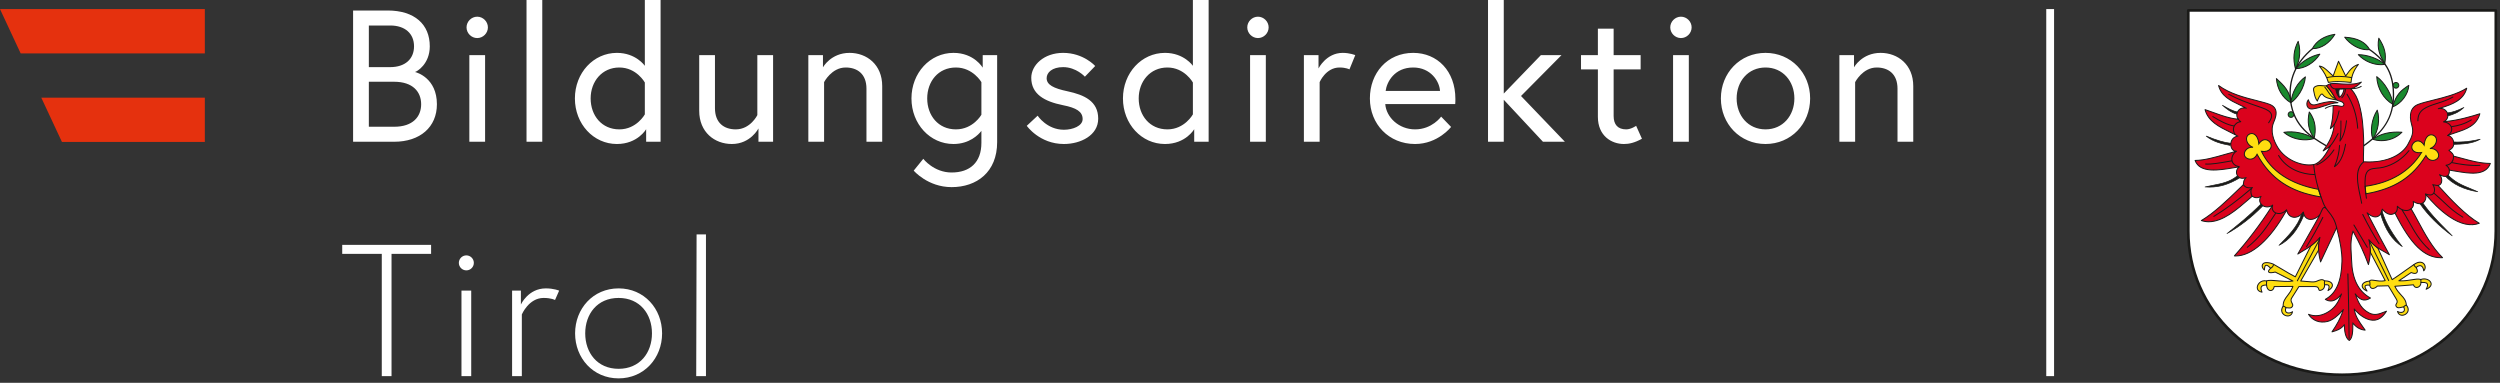 <svg width="320" height="49" viewBox="0 0 320 49" fill="none" xmlns="http://www.w3.org/2000/svg">
<rect x="0" y="0" width="320" height="49" fill="#333333" stroke="none"/>
<g clip-path="url(#clip0_603_11762)">
<path d="M280.1 1.333H319.465V29.573C319.465 39.842 310.907 47.972 299.783 47.972C288.659 47.972 280.1 39.842 280.1 29.573V1.333Z" fill="white"/>
<path d="M280.271 1.504V29.574C280.271 34.506 282.265 39.097 285.887 42.499C289.527 45.918 294.462 47.801 299.783 47.801C305.104 47.801 310.039 45.918 313.679 42.499C317.3 39.097 319.294 34.506 319.294 29.574V1.504H280.271ZM299.783 48.143C294.374 48.143 289.355 46.227 285.653 42.748C281.962 39.282 279.929 34.602 279.929 29.574V1.333C279.929 1.238 280.006 1.163 280.099 1.163H319.466C319.559 1.163 319.637 1.238 319.637 1.333V29.574C319.637 34.602 317.603 39.282 313.913 42.748C310.21 46.227 305.191 48.143 299.783 48.143" fill="#1A1A18"/>
<path d="M298.033 10.55C298.88 10.368 299.9 10.448 300.936 10.55C300.976 9.744 301.306 8.951 301.875 8.241C300.92 8.587 300.657 9.198 300.246 9.726L299.332 7.844L298.645 9.718C298.065 9.269 297.544 8.521 296.878 8.458C297.424 9.109 297.824 9.802 298.033 10.55Z" fill="#FFDE10"/>
<path d="M299.219 10.377C299.747 10.377 300.305 10.424 300.877 10.479C300.927 9.764 301.203 9.047 301.68 8.389C301.079 8.665 300.796 9.066 300.521 9.455C300.449 9.558 300.376 9.664 300.297 9.766C300.282 9.783 300.261 9.792 300.238 9.79C300.217 9.788 300.197 9.774 300.187 9.754L299.34 8.008L298.707 9.74C298.699 9.759 298.683 9.774 298.664 9.78C298.643 9.785 298.623 9.781 298.606 9.769C298.429 9.632 298.257 9.465 298.089 9.304C297.757 8.987 297.416 8.659 297.04 8.553C297.544 9.183 297.885 9.814 298.078 10.475C298.433 10.404 298.817 10.377 299.219 10.377M298.032 10.614C298.023 10.614 298.014 10.612 298.007 10.608C297.988 10.601 297.975 10.586 297.97 10.567C297.771 9.855 297.398 9.179 296.829 8.498C296.812 8.479 296.809 8.45 296.821 8.427C296.834 8.404 296.857 8.391 296.885 8.393C297.373 8.44 297.781 8.832 298.178 9.212C298.32 9.349 298.468 9.49 298.616 9.612L299.271 7.822C299.279 7.798 299.303 7.781 299.329 7.78C299.354 7.78 299.378 7.793 299.389 7.816L300.258 9.604C300.312 9.53 300.365 9.455 300.417 9.382C300.733 8.932 301.059 8.468 301.853 8.18C301.881 8.171 301.911 8.18 301.928 8.203C301.943 8.227 301.943 8.258 301.926 8.281C301.358 8.988 301.04 9.773 301.002 10.553C301.002 10.57 300.992 10.587 300.978 10.598C300.966 10.61 300.947 10.615 300.93 10.614C299.888 10.511 298.884 10.433 298.049 10.612C298.044 10.612 298.038 10.614 298.032 10.614" fill="#1A1A18"/>
<path d="M297.795 10.98C298.397 11.636 298.681 12.201 299.063 12.793C298.484 12.669 297.646 12.609 297.312 12.1C297.12 11.81 296.733 12.576 296.624 12.935C296.404 12.637 296.303 12.411 296.188 11.795C296.147 11.57 296.006 11.248 296.405 11.054C296.858 10.834 297.34 11.032 297.795 10.98" fill="#FFDE10"/>
<path d="M296.925 11.012C296.756 11.012 296.593 11.034 296.433 11.112C296.133 11.259 296.183 11.477 296.23 11.688C296.238 11.721 296.245 11.753 296.252 11.784C296.352 12.326 296.444 12.559 296.603 12.796C296.713 12.51 296.957 12.007 297.185 11.974C297.227 11.968 297.304 11.972 297.365 12.065C297.628 12.463 298.227 12.573 298.758 12.669C298.815 12.68 298.872 12.69 298.929 12.701C298.867 12.605 298.81 12.509 298.75 12.413C298.486 11.982 298.213 11.535 297.769 11.047C297.603 11.062 297.435 11.047 297.27 11.032C297.152 11.022 297.037 11.012 296.925 11.012M296.623 12.999C296.603 12.999 296.584 12.989 296.571 12.973C296.354 12.678 296.244 12.451 296.125 11.807C296.119 11.778 296.112 11.748 296.105 11.717C296.058 11.506 295.984 11.188 296.377 10.997C296.677 10.851 296.984 10.878 297.282 10.905C297.458 10.92 297.623 10.935 297.787 10.916C297.796 10.915 297.803 10.916 297.81 10.918C297.822 10.921 297.833 10.927 297.843 10.937C298.308 11.443 298.589 11.902 298.86 12.346C298.943 12.483 299.027 12.62 299.116 12.759C299.131 12.781 299.131 12.809 299.115 12.83C299.101 12.851 299.074 12.862 299.05 12.856C298.95 12.835 298.845 12.816 298.734 12.796C298.18 12.694 297.551 12.58 297.258 12.136C297.232 12.097 297.214 12.1 297.204 12.101C297.054 12.123 296.782 12.632 296.685 12.953C296.678 12.977 296.658 12.994 296.635 12.998C296.631 12.998 296.628 12.998 296.623 12.998" fill="#1A1A18"/>
<path d="M299.259 13.147C298.489 12.859 297.719 13.062 296.95 13.255C296.406 13.392 295.756 13.748 295.471 12.768C295.086 13.242 295.278 14.043 296.012 13.941C297.399 13.749 298.19 13.175 299.259 13.147Z" fill="#DA131B"/>
<path d="M295.45 12.912C295.319 13.139 295.303 13.425 295.418 13.63C295.53 13.826 295.737 13.914 296.002 13.878C296.658 13.787 297.168 13.613 297.663 13.446C298.078 13.305 298.474 13.171 298.901 13.113C298.272 12.989 297.634 13.15 297.013 13.306L296.965 13.318C296.894 13.336 296.821 13.358 296.746 13.38C296.433 13.473 296.108 13.569 295.83 13.418C295.666 13.328 295.54 13.162 295.45 12.912M295.89 14.014C295.632 14.014 295.424 13.901 295.307 13.693C295.146 13.406 295.192 13.01 295.42 12.728C295.436 12.71 295.459 12.701 295.483 12.706C295.506 12.71 295.526 12.728 295.532 12.751C295.616 13.037 295.734 13.219 295.893 13.305C296.122 13.431 296.42 13.342 296.709 13.257C296.786 13.234 296.861 13.212 296.934 13.193L296.982 13.181C297.732 12.993 298.509 12.798 299.281 13.087C299.31 13.098 299.327 13.128 299.322 13.158C299.317 13.188 299.29 13.211 299.261 13.212C298.71 13.226 298.244 13.384 297.704 13.567C297.228 13.729 296.688 13.912 296.021 14.005C295.976 14.011 295.932 14.014 295.89 14.014" fill="#1A1A18"/>
<path d="M293.802 35.435C292.792 34.914 292.075 34.418 290.97 33.801C289.488 33.214 289.289 34.123 289.848 34.568C289.862 33.961 290.017 33.659 290.638 34.337C290.033 34.911 290.546 35.006 291.225 34.823L293.495 35.97C292.263 36.173 290.571 35.702 290.128 35.97C289.095 35.672 288.344 37.206 289.541 37.399C289.182 36.581 289.617 36.496 290.128 36.481C290.147 37.305 290.96 37.464 291.097 36.685L293.495 36.659C293.029 37.909 292.22 38.122 292.245 39.185C291.482 40.299 293.247 40.98 293.445 39.899C292.985 40.221 292.327 40.098 292.602 39.388C292.9 39.37 293.258 39.567 293.445 39.185C293.601 38.864 293.042 38.615 293.342 38.138L294.261 36.685H296.327C296.976 36.685 296.665 37.241 296.99 37.172C297.19 37.13 297.567 36.997 297.552 36.455C298.196 36.357 298.223 36.684 297.987 37.195C298.907 36.7 298.654 35.932 297.527 35.945C297.212 35.594 296.628 35.99 296.405 36.046C295.974 36.157 295.188 35.996 294.49 35.97L296.761 32.041L296.914 30.383L295.78 31.481L293.802 35.435V35.435Z" fill="#FFDE10"/>
<path d="M293.495 36.594C293.516 36.594 293.535 36.605 293.548 36.622C293.559 36.639 293.562 36.661 293.555 36.681C293.349 37.233 293.08 37.582 292.842 37.893C292.536 38.289 292.296 38.604 292.309 39.182C292.309 39.196 292.305 39.209 292.299 39.22C292.09 39.525 292.061 39.822 292.22 40.06C292.375 40.293 292.682 40.421 292.952 40.366C293.135 40.329 293.268 40.213 293.34 40.035C293.078 40.163 292.796 40.167 292.626 40.033C292.527 39.956 292.387 39.768 292.543 39.365C292.552 39.342 292.573 39.326 292.598 39.324C292.685 39.319 292.775 39.33 292.861 39.341C293.115 39.372 293.276 39.381 293.387 39.156C293.437 39.051 293.392 38.957 293.315 38.813C293.219 38.63 293.098 38.404 293.287 38.105L294.207 36.651C294.219 36.631 294.238 36.62 294.261 36.62H296.327C296.752 36.62 296.816 36.846 296.86 36.996C296.893 37.111 296.901 37.125 296.975 37.11C297.324 37.036 297.498 36.818 297.487 36.456C297.486 36.424 297.511 36.397 297.543 36.391C297.839 36.345 298.029 36.385 298.124 36.511C298.21 36.625 298.209 36.794 298.12 37.037C298.39 36.849 298.522 36.626 298.472 36.429C298.404 36.168 298.032 36.002 297.526 36.008C297.508 36.01 297.49 36.001 297.478 35.987C297.265 35.749 296.896 35.91 296.627 36.028C296.546 36.065 296.474 36.094 296.42 36.109C296.13 36.184 295.692 36.139 295.229 36.093C294.983 36.069 294.729 36.043 294.487 36.034C294.466 36.034 294.444 36.021 294.434 36.001C294.424 35.982 294.424 35.957 294.434 35.939L296.697 32.022L296.834 30.549L295.831 31.519L293.859 35.463C293.851 35.479 293.839 35.49 293.821 35.495C293.805 35.5 293.787 35.499 293.772 35.491C293.188 35.191 292.7 34.898 292.184 34.586C291.802 34.357 291.406 34.118 290.938 33.858C290.184 33.56 289.786 33.669 289.669 33.874C289.58 34.028 289.633 34.249 289.79 34.424C289.81 34.113 289.882 33.95 290.013 33.901C290.172 33.841 290.386 33.966 290.685 34.294C290.71 34.32 290.708 34.36 290.682 34.384C290.404 34.648 290.428 34.748 290.441 34.773C290.488 34.857 290.766 34.879 291.209 34.76C291.223 34.756 291.239 34.757 291.254 34.764L293.524 35.912C293.55 35.925 293.563 35.952 293.558 35.98C293.555 36.007 293.533 36.028 293.506 36.033C292.878 36.137 292.143 36.069 291.496 36.008C290.888 35.951 290.362 35.903 290.161 36.025C290.145 36.034 290.128 36.036 290.11 36.031C289.792 35.941 289.463 36.031 289.228 36.275C289.028 36.484 288.945 36.755 289.017 36.968C289.073 37.134 289.217 37.251 289.435 37.311C289.325 37.02 289.316 36.806 289.409 36.659C289.542 36.45 289.848 36.424 290.127 36.416C290.143 36.416 290.159 36.421 290.173 36.434C290.184 36.445 290.191 36.461 290.192 36.479C290.201 36.883 290.415 37.111 290.62 37.126C290.821 37.141 290.983 36.964 291.034 36.673C291.04 36.643 291.065 36.62 291.097 36.62L293.494 36.594H293.495ZM292.826 40.507C292.55 40.507 292.266 40.363 292.112 40.131C292.005 39.968 291.871 39.629 292.18 39.165C292.173 38.553 292.435 38.21 292.74 37.815C292.96 37.528 293.207 37.207 293.401 36.724L291.15 36.747C291.061 37.145 290.807 37.272 290.61 37.254C290.358 37.236 290.099 36.987 290.066 36.546C289.796 36.559 289.599 36.598 289.517 36.729C289.439 36.853 289.467 37.069 289.599 37.372C289.609 37.395 289.606 37.419 289.593 37.438C289.577 37.456 289.555 37.465 289.53 37.462C289.201 37.408 288.975 37.247 288.895 37.008C288.809 36.751 288.903 36.428 289.136 36.186C289.396 35.913 289.763 35.809 290.119 35.902C290.367 35.774 290.874 35.821 291.509 35.88C292.078 35.934 292.717 35.993 293.281 35.935L291.218 34.89C290.974 34.954 290.455 35.06 290.33 34.835C290.262 34.714 290.334 34.55 290.549 34.335C290.246 34.016 290.112 34 290.058 34.021C289.996 34.044 289.921 34.158 289.911 34.569C289.911 34.592 289.896 34.614 289.875 34.625C289.852 34.635 289.826 34.632 289.807 34.617C289.522 34.391 289.418 34.051 289.557 33.811C289.745 33.486 290.282 33.459 290.993 33.741C291.471 34.007 291.867 34.246 292.251 34.477C292.749 34.777 293.219 35.06 293.773 35.347L295.722 31.451C295.724 31.445 295.728 31.44 295.733 31.435L296.869 30.337C296.888 30.319 296.918 30.314 296.941 30.325C296.966 30.337 296.98 30.362 296.977 30.389L296.824 32.047C296.823 32.056 296.82 32.066 296.816 32.073L294.598 35.91C294.811 35.922 295.029 35.945 295.241 35.965C295.693 36.01 296.119 36.053 296.388 35.985C296.432 35.972 296.499 35.945 296.575 35.91C296.856 35.788 297.277 35.605 297.554 35.88C298.115 35.88 298.513 36.077 298.597 36.398C298.673 36.695 298.457 37.014 298.015 37.251C297.991 37.264 297.962 37.26 297.941 37.241C297.922 37.222 297.916 37.193 297.928 37.167C298.061 36.879 298.094 36.685 298.021 36.588C297.964 36.511 297.826 36.486 297.616 36.51C297.607 36.903 297.395 37.153 297.003 37.236C296.807 37.276 296.766 37.135 296.736 37.032C296.696 36.893 296.654 36.748 296.327 36.748H294.296L293.396 38.172C293.246 38.41 293.335 38.576 293.429 38.751C293.506 38.896 293.585 39.043 293.502 39.212C293.347 39.531 293.081 39.498 292.846 39.468C292.776 39.459 292.711 39.451 292.647 39.451C292.57 39.673 292.591 39.842 292.705 39.932C292.86 40.054 293.162 40.018 293.407 39.846C293.429 39.831 293.457 39.83 293.478 39.844C293.501 39.859 293.512 39.884 293.508 39.91C293.45 40.222 293.258 40.435 292.978 40.492C292.929 40.502 292.878 40.507 292.826 40.507" fill="#1A1A18"/>
<path d="M306.196 35.794C307.155 35.187 307.915 34.592 308.96 33.877C310.168 32.996 310.754 34.173 310.237 34.665C310.169 34.072 309.824 33.754 309.265 34.237C309.65 34.88 309.292 35.185 308.634 34.881L307.054 35.94C308.3 36.032 309.385 35.554 309.848 35.781C310.85 35.393 311.899 36.474 310.544 37.025C311.061 36.106 310.386 36.132 309.877 36.163C309.885 36.822 309.087 37.047 308.929 36.454L306.539 36.645C307.117 37.848 307.94 37.986 308.01 39.047C308.873 40.089 307.174 40.924 306.881 39.866C307.368 40.147 308.011 39.964 307.674 39.282C307.376 39.289 306.927 39.572 306.709 39.209C306.524 38.903 307.042 38.804 306.752 38.32L305.707 36.576L304.298 36.617C304.065 36.879 303.453 37.201 303.322 36.495C302.548 36.436 302.628 36.712 302.98 37.256C302.018 36.847 302.203 36.06 303.326 35.971C303.466 35.638 304.385 36.145 305.305 35.921L303.43 32.338L303.183 30.7L304.377 31.781L306.196 35.794V35.794Z" fill="#FFDE10"/>
<path d="M306.998 39.993C307.084 40.164 307.228 40.268 307.412 40.288C307.687 40.319 307.982 40.163 308.115 39.917C308.251 39.666 308.196 39.372 307.96 39.088C307.953 39.077 307.948 39.066 307.947 39.051C307.908 38.474 307.64 38.183 307.299 37.815C307.036 37.527 306.736 37.202 306.481 36.672C306.472 36.653 306.473 36.63 306.483 36.612C306.494 36.594 306.513 36.582 306.534 36.58L308.923 36.391C308.957 36.389 308.983 36.407 308.991 36.438C309.057 36.685 309.238 36.75 309.385 36.731C309.601 36.7 309.817 36.496 309.813 36.164C309.813 36.13 309.838 36.102 309.873 36.1C310.176 36.081 310.592 36.057 310.741 36.293C310.827 36.43 310.809 36.625 310.686 36.889C311.042 36.701 311.194 36.453 311.094 36.205C310.959 35.862 310.407 35.634 309.872 35.841C309.855 35.849 309.836 35.848 309.821 35.839C309.606 35.733 309.226 35.795 308.746 35.874C308.269 35.953 307.675 36.05 307.049 36.004C307.022 36.002 306.999 35.983 306.992 35.956C306.985 35.931 306.996 35.902 307.019 35.886L308.6 34.828C308.618 34.816 308.642 34.814 308.662 34.823C308.957 34.958 309.203 34.973 309.306 34.858C309.402 34.75 309.367 34.531 309.21 34.271C309.195 34.243 309.201 34.209 309.224 34.19C309.547 33.909 309.777 33.913 309.913 33.966C310.091 34.036 310.218 34.229 310.278 34.514C310.404 34.309 310.386 34.025 310.222 33.827C310.024 33.59 309.598 33.491 308.998 33.93C308.581 34.214 308.211 34.479 307.854 34.733C307.317 35.118 306.809 35.482 306.23 35.849C306.213 35.858 306.195 35.861 306.177 35.857C306.16 35.851 306.145 35.838 306.136 35.821L304.323 31.82L303.274 30.869L303.493 32.318L305.362 35.892C305.371 35.909 305.372 35.931 305.364 35.948C305.356 35.966 305.339 35.98 305.321 35.983C304.843 36.1 304.377 36.025 304.002 35.966C303.686 35.916 303.435 35.876 303.384 35.995C303.376 36.018 303.355 36.032 303.331 36.034C302.826 36.074 302.47 36.273 302.427 36.538C302.396 36.732 302.538 36.937 302.807 37.097C302.671 36.864 302.618 36.696 302.691 36.574C302.767 36.447 302.962 36.403 303.327 36.432C303.356 36.435 303.379 36.455 303.384 36.484C303.422 36.691 303.505 36.814 303.63 36.849C303.838 36.906 304.118 36.724 304.25 36.574C304.261 36.562 304.279 36.555 304.295 36.553L305.705 36.513C305.732 36.511 305.75 36.524 305.761 36.543L306.807 38.287C306.988 38.589 306.879 38.772 306.8 38.904C306.735 39.016 306.704 39.077 306.763 39.176C306.885 39.379 307.084 39.347 307.373 39.274C307.479 39.246 307.579 39.22 307.671 39.218C307.698 39.219 307.719 39.232 307.731 39.254C307.922 39.641 307.798 39.841 307.708 39.927C307.55 40.075 307.269 40.098 306.998 39.993M307.481 40.42C307.453 40.42 307.425 40.42 307.398 40.415C307.115 40.383 306.904 40.19 306.819 39.883C306.812 39.858 306.821 39.831 306.84 39.816C306.862 39.799 306.89 39.797 306.913 39.811C307.171 39.959 307.476 39.969 307.621 39.833C307.726 39.734 307.731 39.564 307.633 39.35C307.565 39.357 307.487 39.376 307.405 39.398C307.151 39.461 306.835 39.542 306.653 39.242C306.551 39.073 306.625 38.949 306.69 38.839C306.766 38.71 306.837 38.589 306.697 38.354L305.67 36.642L304.327 36.681C304.174 36.84 303.86 37.045 303.597 36.973C303.482 36.941 303.335 36.841 303.269 36.557C302.937 36.535 302.831 36.589 302.8 36.641C302.741 36.741 302.884 36.991 303.035 37.222C303.049 37.245 303.047 37.276 303.03 37.297C303.011 37.319 302.982 37.326 302.956 37.316C302.496 37.119 302.252 36.821 302.3 36.518C302.354 36.192 302.73 35.961 303.285 35.909C303.39 35.739 303.659 35.782 304.023 35.839C304.365 35.894 304.785 35.96 305.21 35.876L303.374 32.368C303.37 32.362 303.368 32.356 303.367 32.349L303.12 30.71C303.116 30.684 303.128 30.657 303.153 30.645C303.176 30.631 303.206 30.635 303.227 30.653L304.419 31.734C304.425 31.74 304.431 31.747 304.435 31.755L306.224 35.7C306.774 35.349 307.263 34.999 307.78 34.629C308.136 34.373 308.506 34.109 308.923 33.825C309.593 33.335 310.085 33.463 310.321 33.745C310.559 34.03 310.541 34.464 310.281 34.712C310.263 34.729 310.238 34.734 310.214 34.726C310.192 34.717 310.175 34.697 310.172 34.672C310.138 34.362 310.026 34.149 309.866 34.086C309.728 34.032 309.549 34.089 309.349 34.252C309.513 34.548 309.532 34.798 309.401 34.943C309.261 35.099 308.98 35.103 308.641 34.954L307.251 35.885C307.791 35.9 308.304 35.817 308.725 35.748C309.21 35.668 309.598 35.605 309.851 35.712C310.446 35.495 311.058 35.766 311.214 36.158C311.268 36.292 311.378 36.754 310.568 37.085C310.543 37.095 310.514 37.088 310.495 37.068C310.477 37.047 310.474 37.019 310.488 36.994C310.658 36.692 310.707 36.48 310.632 36.361C310.533 36.201 310.193 36.21 309.94 36.225C309.918 36.594 309.661 36.822 309.403 36.857C309.166 36.89 308.966 36.759 308.882 36.523L306.638 36.7C306.876 37.165 307.151 37.462 307.395 37.728C307.734 38.094 308.027 38.412 308.073 39.023C308.422 39.456 308.321 39.808 308.228 39.979C308.084 40.243 307.78 40.42 307.481 40.42" fill="#1A1A18"/>
<path d="M313.881 30.185C312.571 28.841 311.348 27.74 310.079 25.932L309.777 26.104C310.982 27.803 312.379 29.059 313.881 30.185" fill="#1A1A18"/>
<path d="M309.841 26.118C310.782 27.441 311.902 28.588 313.42 29.778C313.315 29.672 313.21 29.566 313.107 29.463C312.068 28.42 311.086 27.435 310.066 25.989L309.841 26.118ZM313.881 30.228C313.871 30.228 313.862 30.225 313.855 30.219C312.063 28.875 310.795 27.614 309.742 26.129C309.735 26.12 309.734 26.107 309.736 26.096C309.738 26.084 309.746 26.074 309.757 26.068L310.058 25.896C310.076 25.885 310.101 25.89 310.113 25.908C311.137 27.365 312.122 28.355 313.167 29.402C313.409 29.646 313.66 29.898 313.911 30.155C313.928 30.172 313.928 30.199 313.91 30.216C313.902 30.224 313.892 30.228 313.882 30.228H313.881Z" fill="#1A1A18"/>
<path d="M317.153 24.541C315.386 24.258 313.924 23.573 312.967 22.5L313.269 22.324C314.432 23.585 315.602 23.844 317.153 24.541" fill="#1A1A18"/>
<path d="M313.036 22.511C313.9 23.46 315.198 24.122 316.806 24.437C316.587 24.343 316.374 24.256 316.167 24.171C315.094 23.732 314.168 23.352 313.26 22.38L313.036 22.511ZM317.152 24.585C317.152 24.585 317.146 24.585 317.143 24.585C315.33 24.294 313.876 23.584 312.936 22.53C312.927 22.521 312.923 22.508 312.925 22.495C312.928 22.482 312.935 22.471 312.947 22.465L313.248 22.29C313.264 22.28 313.287 22.283 313.3 22.298C314.202 23.275 315.128 23.654 316.199 24.093C316.507 24.219 316.827 24.35 317.167 24.503C317.186 24.509 317.199 24.529 317.195 24.55C317.191 24.571 317.171 24.585 317.152 24.586" fill="#1A1A18"/>
<path d="M300.078 41.557C299.596 42.182 299.044 42.312 298.496 42.475C299.133 41.553 299.653 40.609 299.95 39.619C299.363 40.314 298.612 40.98 297.91 41.15C296.897 41.394 295.985 41.013 295.486 40.231C296.251 40.514 296.974 40.469 297.782 40.052C298.918 39.467 299.355 38.572 299.721 37.628C299.089 38.455 298.405 38.782 297.639 38.318C299.037 37.56 299.707 36.03 299.772 33.446C299.8 32.32 299.522 30.74 299.088 29.144L297.032 33.525C296.746 32.433 296.667 31.376 296.957 30.381C296.011 31.527 295.064 31.907 294.118 32.519C295.362 30.283 296.219 28.86 296.922 27.533C295.932 28.463 294.947 28.141 294.826 27.145C294.099 28.138 292.926 27.998 292.689 26.897C290.706 30.477 288.284 32.888 286 32.754C287.552 31.015 289.252 28.859 290.901 26.254C289.973 26.913 288.807 26.038 289.409 25.139C289.035 25.353 288.66 25.382 288.286 25.118C286.509 26.631 284.091 29.001 281.776 28.23C283.591 27.139 285.329 25.393 287.144 23.648C287.2 23.354 287.129 23.086 287.501 22.729C286.313 23.176 285.902 21.888 286.634 21.351C284.67 21.655 281.674 22.408 280.97 20.536C282.591 20.522 284.507 19.807 286.251 19.362C285.272 19.299 285.269 17.57 286.455 17.423C284.868 16.539 282.756 15.929 282.246 14.03C283.666 14.496 285.086 15.161 286.506 15.254C286.017 14.711 286.49 13.583 287.526 13.851C286.144 13.082 284.412 12.663 283.98 10.943C286.063 12.483 289.114 12.807 290.536 13.368C291.641 13.804 291.399 14.807 291.046 15.611C290.566 16.711 290.963 17.903 291.557 18.877C292.523 20.463 294.62 21.333 296.142 21.064C296.991 20.914 297.798 19.665 298.302 18.647C297.953 18.981 297.671 19.112 297.364 19.315C298.09 18.242 298.62 17.429 298.79 15.923C298.592 16.221 298.434 16.359 298.284 16.465C298.571 15.485 298.646 14.504 298.645 13.524C299.087 13.451 299.349 13.557 299.655 13.614C299.978 13.675 300.203 13.33 299.818 13.074C299.463 12.837 299.158 13.049 298.826 12.424C298.539 11.885 298.17 11.419 297.779 10.981C298.369 10.526 299.04 10.713 299.764 10.746C300.58 10.785 301.467 10.833 302.253 10.507C301.932 10.813 301.581 11.188 300.9 11.36C301.457 11.957 301.768 12.625 301.965 13.327C302.421 14.955 302.475 16.317 302.542 17.727C302.591 18.767 302.488 19.944 302.525 20.705C304.629 20.859 307.213 20.288 308.197 18.503C308.748 17.505 308.986 16.96 308.707 16.015C308.398 14.963 308.401 13.808 309.506 13.372C310.928 12.811 313.817 12.488 315.738 11.291C315.307 13.013 313.484 13.472 312.101 13.911C313.247 13.65 313.79 15.059 312.833 15.566C314.253 15.472 315.998 15.024 317.418 14.558C316.912 16.474 314.927 16.692 313.3 17.338C314.065 17.433 314.526 18.788 313.451 19.244C313.787 19.491 314.059 19.751 314.045 19.98C315.789 20.424 317.146 20.907 318.766 20.919C318.062 22.791 315.463 22.076 313.5 21.772C313.582 22.145 313.389 22.982 312.254 22.355C312.625 22.712 312.717 23.612 312.07 23.744C313.653 25.487 315.507 27.488 317.348 28.578C314.863 29.519 311.933 26.651 310.459 24.833C310.7 25.482 310.212 26.612 308.894 25.786C308.986 26.182 308.904 26.52 308.615 26.717C309.593 28.309 310.842 31.242 312.646 32.981C310.363 33.118 308.54 31.227 306.557 27.263C306.19 27.516 305.651 27.619 304.93 26.773C304.809 27.767 303.977 28.166 302.988 27.236C303.69 28.563 304.599 30.368 305.842 32.605C304.896 31.992 304.153 31.817 303.207 30.67C303.497 31.666 303.444 32.774 303.158 33.866C302.537 32.166 301.867 30.813 301.178 29.587C300.744 31.181 300.976 32.201 301.004 33.327C301.069 35.911 302.02 37.39 303.419 38.148C302.652 38.612 302.095 38.439 301.463 37.612C301.83 38.554 302.113 39.475 303.249 40.06C304.058 40.477 304.703 40.115 305.469 39.831C304.97 40.614 304.338 41.173 303.326 40.928C302.623 40.758 301.924 40.245 301.336 39.55C301.505 40.642 302.103 41.332 302.739 42.254C302.192 42.218 301.639 41.961 301.157 41.336C301.166 42.16 301.182 43.251 300.707 43.579C300.232 43.292 300.07 42.379 300.078 41.555V41.557V41.557Z" fill="#DB021D"/>
<path d="M300.078 41.493H300.083C300.117 41.496 300.144 41.523 300.143 41.556C300.135 42.308 300.279 43.203 300.704 43.501C301.112 43.166 301.102 42.127 301.094 41.365V41.337C301.094 41.309 301.11 41.285 301.137 41.275C301.162 41.266 301.191 41.275 301.208 41.297C301.603 41.808 302.072 42.103 302.607 42.176C302.538 42.08 302.472 41.984 302.404 41.89C301.875 41.146 301.419 40.503 301.273 39.56C301.269 39.533 301.283 39.504 301.31 39.493C301.335 39.48 301.366 39.487 301.385 39.509C301.99 40.225 302.686 40.707 303.341 40.867C304.124 41.055 304.735 40.776 305.305 39.962C305.269 39.976 305.233 39.991 305.199 40.004C304.557 40.255 303.949 40.494 303.221 40.119C302.143 39.562 301.82 38.723 301.48 37.834C301.455 37.768 301.43 37.702 301.403 37.635C301.393 37.605 301.404 37.572 301.433 37.556C301.459 37.54 301.495 37.547 301.515 37.574C302.107 38.349 302.612 38.517 303.289 38.148C301.789 37.288 300.998 35.666 300.94 33.328C300.934 33.069 300.916 32.823 300.899 32.561C300.84 31.7 300.779 30.808 301.116 29.57C301.123 29.545 301.144 29.527 301.17 29.523C301.196 29.52 301.222 29.534 301.234 29.556C302.012 30.937 302.621 32.244 303.146 33.647C303.397 32.574 303.398 31.554 303.145 30.689C303.138 30.66 303.15 30.628 303.178 30.615C303.203 30.6 303.237 30.606 303.256 30.63C303.936 31.452 304.517 31.773 305.132 32.114C305.305 32.209 305.481 32.307 305.666 32.418C304.823 30.896 304.131 29.565 303.57 28.487C303.339 28.043 303.127 27.636 302.932 27.266C302.916 27.239 302.924 27.204 302.949 27.184C302.975 27.165 303.009 27.167 303.031 27.189C303.489 27.62 303.938 27.786 304.295 27.656C304.603 27.543 304.811 27.219 304.866 26.764C304.869 26.74 304.888 26.718 304.911 26.71C304.936 26.705 304.962 26.71 304.979 26.73C305.535 27.385 306.04 27.542 306.52 27.21C306.535 27.2 306.556 27.197 306.573 27.202C306.591 27.206 306.606 27.218 306.614 27.234C308.599 31.203 310.347 32.923 312.414 32.923C312.441 32.923 312.469 32.923 312.496 32.923C311.228 31.653 310.23 29.798 309.426 28.3C309.117 27.726 308.826 27.184 308.561 26.751C308.542 26.722 308.55 26.684 308.579 26.665C308.831 26.494 308.921 26.186 308.831 25.801C308.825 25.775 308.835 25.749 308.856 25.734C308.878 25.719 308.906 25.718 308.929 25.732C309.438 26.051 309.876 26.099 310.162 25.867C310.456 25.628 310.514 25.165 310.399 24.857C310.389 24.827 310.4 24.794 310.428 24.779C310.455 24.763 310.489 24.77 310.509 24.794C311.069 25.485 312.21 26.779 313.561 27.688C314.929 28.609 316.151 28.903 317.197 28.563C315.448 27.491 313.684 25.618 312.022 23.787C312.007 23.77 312.001 23.746 312.009 23.724C312.017 23.702 312.034 23.686 312.058 23.681C312.311 23.63 312.411 23.454 312.451 23.316C312.536 23.022 312.429 22.613 312.209 22.403C312.186 22.381 312.184 22.345 312.202 22.319C312.222 22.293 312.256 22.285 312.285 22.301C312.711 22.536 313.043 22.582 313.244 22.431C313.454 22.275 313.475 21.953 313.437 21.787C313.434 21.766 313.438 21.744 313.453 21.729C313.467 21.713 313.489 21.706 313.51 21.709C313.742 21.745 313.979 21.786 314.23 21.83C316.014 22.138 318.029 22.486 318.672 20.983C317.422 20.959 316.333 20.663 315.077 20.322C314.741 20.231 314.394 20.136 314.029 20.044C313.999 20.036 313.979 20.008 313.981 19.977C313.991 19.809 313.8 19.58 313.413 19.296C313.395 19.282 313.384 19.26 313.388 19.237C313.391 19.214 313.404 19.194 313.426 19.185C314.039 18.926 314.039 18.421 314.01 18.216C313.952 17.796 313.644 17.446 313.292 17.403C313.264 17.399 313.24 17.376 313.236 17.347C313.232 17.318 313.249 17.29 313.276 17.279C313.603 17.149 313.949 17.035 314.284 16.925C315.625 16.483 316.893 16.065 317.324 14.658C316.291 14.992 314.438 15.525 312.837 15.632C312.808 15.632 312.78 15.614 312.771 15.585C312.764 15.556 312.776 15.525 312.804 15.511C313.252 15.273 313.331 14.835 313.209 14.508C313.076 14.149 312.686 13.845 312.116 13.974C312.082 13.982 312.048 13.962 312.039 13.929C312.03 13.895 312.049 13.861 312.082 13.851C312.173 13.822 312.267 13.793 312.36 13.763C313.618 13.37 315.173 12.884 315.632 11.432C314.395 12.159 312.834 12.544 311.451 12.886C310.686 13.075 310.024 13.238 309.53 13.433C308.407 13.876 308.496 15.072 308.77 15.997C309.048 16.944 308.826 17.497 308.253 18.535C307.795 19.366 306.947 20.008 305.801 20.393C304.829 20.72 303.663 20.854 302.52 20.771C302.488 20.768 302.462 20.742 302.461 20.71C302.444 20.355 302.457 19.909 302.472 19.437C302.486 18.899 302.504 18.288 302.478 17.731L302.474 17.622C302.407 16.235 302.346 14.925 301.903 13.344C301.682 12.551 301.348 11.935 300.853 11.405C300.838 11.388 300.832 11.364 300.839 11.343C300.846 11.321 300.863 11.304 300.885 11.299C301.401 11.168 301.724 10.917 301.99 10.67C301.283 10.882 300.51 10.846 299.818 10.814L299.762 10.812C299.615 10.805 299.471 10.792 299.33 10.78C298.808 10.733 298.312 10.689 297.874 10.992C298.19 11.35 298.579 11.825 298.882 12.395C299.086 12.779 299.27 12.823 299.481 12.875C299.6 12.904 299.723 12.933 299.853 13.021C300.084 13.175 300.113 13.361 300.063 13.483C300.002 13.633 299.829 13.714 299.644 13.679C299.578 13.666 299.515 13.652 299.45 13.637C299.228 13.586 299.017 13.538 298.709 13.581C298.707 14.65 298.611 15.498 298.399 16.293C298.498 16.205 298.607 16.082 298.736 15.889C298.752 15.865 298.784 15.854 298.811 15.864C298.839 15.875 298.857 15.902 298.853 15.932C298.693 17.359 298.21 18.17 297.587 19.1C297.806 18.966 298.013 18.837 298.258 18.602C298.281 18.581 298.315 18.579 298.34 18.597C298.365 18.615 298.374 18.649 298.36 18.677C297.941 19.521 297.099 20.962 296.153 21.129C294.51 21.419 292.423 20.424 291.502 18.912C290.752 17.682 290.574 16.532 290.987 15.587C291.286 14.903 291.353 14.41 291.199 14.035C291.089 13.768 290.858 13.564 290.513 13.428C290.078 13.256 289.494 13.108 288.818 12.937C287.345 12.563 285.523 12.102 284.092 11.104C284.475 12.302 285.529 12.805 286.643 13.336C286.947 13.482 287.263 13.632 287.558 13.797C287.586 13.812 287.599 13.846 287.586 13.876C287.574 13.906 287.541 13.923 287.51 13.915C287.084 13.804 286.708 13.938 286.505 14.273C286.316 14.584 286.336 14.971 286.554 15.213C286.571 15.232 286.575 15.26 286.564 15.284C286.553 15.307 286.527 15.321 286.502 15.32C285.438 15.249 284.361 14.857 283.32 14.478C282.999 14.361 282.668 14.24 282.341 14.131C282.78 15.535 284.146 16.202 285.469 16.848C285.81 17.015 286.162 17.188 286.486 17.368C286.51 17.382 286.523 17.409 286.519 17.436C286.514 17.464 286.49 17.484 286.463 17.488C285.854 17.564 285.59 18.077 285.604 18.522C285.615 18.889 285.821 19.271 286.255 19.299C286.286 19.301 286.312 19.326 286.315 19.357C286.318 19.388 286.297 19.417 286.268 19.425C285.807 19.542 285.323 19.682 284.856 19.817C283.57 20.187 282.242 20.57 281.065 20.599C281.725 22.118 284.062 21.721 285.947 21.401C286.183 21.361 286.409 21.323 286.624 21.289C286.653 21.285 286.683 21.301 286.693 21.328C286.704 21.356 286.695 21.387 286.672 21.405C286.301 21.676 286.267 22.126 286.421 22.412C286.605 22.753 287.001 22.85 287.478 22.67C287.507 22.66 287.539 22.67 287.556 22.696C287.572 22.722 287.567 22.756 287.545 22.777C287.274 23.037 287.254 23.243 287.233 23.461C287.228 23.526 287.221 23.593 287.207 23.661C287.204 23.674 287.198 23.686 287.188 23.695C287.018 23.86 286.848 24.024 286.678 24.188C285.063 25.746 283.537 27.22 281.932 28.211C283.962 28.781 286.06 26.962 287.751 25.494C287.92 25.348 288.085 25.205 288.244 25.069C288.268 25.051 288.299 25.049 288.323 25.066C288.65 25.298 288.994 25.303 289.377 25.084C289.402 25.069 289.436 25.074 289.455 25.096C289.477 25.117 289.478 25.15 289.462 25.175C289.189 25.583 289.321 25.95 289.535 26.159C289.826 26.442 290.377 26.549 290.863 26.203C290.889 26.185 290.923 26.188 290.945 26.209C290.967 26.23 290.972 26.264 290.955 26.29C289.518 28.56 287.897 30.714 286.139 32.696H286.178C288.232 32.696 290.573 30.586 292.633 26.867C292.646 26.843 292.671 26.832 292.699 26.834C292.726 26.838 292.746 26.858 292.752 26.884C292.851 27.341 293.122 27.65 293.498 27.73C293.936 27.825 294.425 27.585 294.774 27.108C294.79 27.087 294.817 27.078 294.842 27.084C294.868 27.091 294.887 27.112 294.891 27.139C294.94 27.554 295.151 27.857 295.469 27.972C295.878 28.122 296.393 27.944 296.877 27.487C296.9 27.465 296.936 27.463 296.96 27.482C296.985 27.501 296.993 27.537 296.978 27.563C296.585 28.307 296.134 29.095 295.612 30.008C295.227 30.684 294.792 31.442 294.296 32.332C294.448 32.238 294.6 32.149 294.748 32.061C295.456 31.643 296.189 31.211 296.908 30.341C296.928 30.318 296.96 30.311 296.987 30.326C297.015 30.34 297.027 30.372 297.019 30.4C296.769 31.255 296.78 32.217 297.05 33.335L299.029 29.119C299.041 29.094 299.067 29.08 299.094 29.082C299.12 29.084 299.143 29.103 299.149 29.129C299.619 30.851 299.863 32.384 299.836 33.448C299.772 35.982 299.115 37.535 297.769 38.318C298.417 38.654 299.04 38.415 299.67 37.591C299.689 37.565 299.725 37.558 299.752 37.575C299.78 37.589 299.792 37.623 299.781 37.653C299.426 38.565 298.982 39.507 297.811 40.11C297.065 40.495 296.373 40.575 295.651 40.355C296.164 41.023 297.006 41.303 297.894 41.088C298.693 40.894 299.495 40.059 299.901 39.579C299.921 39.555 299.954 39.549 299.981 39.563C300.008 39.579 300.02 39.609 300.013 39.638C299.755 40.495 299.31 41.387 298.651 42.365C299.142 42.219 299.604 42.064 300.022 41.526C300.033 41.506 300.055 41.494 300.078 41.494M300.707 43.644C300.696 43.644 300.685 43.641 300.674 43.635C300.121 43.302 300.027 42.25 300.016 41.735C299.579 42.224 299.092 42.369 298.619 42.507L298.516 42.539C298.488 42.546 298.46 42.537 298.444 42.514C298.429 42.493 298.429 42.463 298.443 42.44C299.072 41.529 299.517 40.693 299.794 39.895C299.344 40.388 298.639 41.04 297.925 41.212C296.915 41.457 295.96 41.094 295.433 40.266C295.417 40.244 295.419 40.213 295.436 40.191C295.453 40.17 295.482 40.163 295.508 40.172C296.265 40.452 296.978 40.396 297.753 39.997C298.727 39.495 299.183 38.746 299.51 37.978C298.893 38.632 298.252 38.765 297.604 38.373C297.585 38.361 297.573 38.34 297.573 38.317C297.573 38.294 297.587 38.273 297.607 38.262C298.977 37.521 299.645 35.992 299.708 33.444C299.733 32.428 299.508 30.973 299.071 29.332L297.09 33.553C297.078 33.578 297.054 33.592 297.026 33.589C296.999 33.587 296.978 33.568 296.971 33.542C296.683 32.442 296.634 31.486 296.826 30.632C296.152 31.381 295.473 31.784 294.813 32.172C294.597 32.3 294.372 32.432 294.153 32.575C294.128 32.59 294.096 32.587 294.074 32.567C294.053 32.547 294.047 32.515 294.062 32.49C294.61 31.503 295.083 30.675 295.5 29.945C295.954 29.151 296.354 28.453 296.709 27.795C296.265 28.123 295.808 28.231 295.424 28.093C295.1 27.975 294.872 27.69 294.787 27.3C294.415 27.741 293.922 27.953 293.473 27.856C293.089 27.774 292.804 27.491 292.668 27.067C290.603 30.744 288.253 32.825 286.176 32.826C286.116 32.826 286.057 32.824 285.996 32.819C285.972 32.818 285.95 32.802 285.94 32.781C285.932 32.757 285.936 32.731 285.952 32.712C287.685 30.772 289.283 28.664 290.706 26.441C290.228 26.657 289.729 26.527 289.445 26.251C289.228 26.038 289.081 25.686 289.255 25.286C288.914 25.425 288.591 25.395 288.29 25.199C288.144 25.325 287.991 25.456 287.835 25.591C286.345 26.885 284.542 28.448 282.72 28.448C282.398 28.448 282.077 28.399 281.756 28.292C281.732 28.285 281.715 28.263 281.712 28.238C281.71 28.213 281.722 28.189 281.743 28.176C283.381 27.192 284.939 25.688 286.588 24.095C286.753 23.936 286.918 23.777 287.084 23.617C287.095 23.561 287.1 23.507 287.105 23.449C287.123 23.264 287.142 23.075 287.304 22.857C286.789 22.971 286.456 22.747 286.309 22.473C286.153 22.188 286.16 21.763 286.434 21.45C286.283 21.474 286.128 21.501 285.97 21.527C284.003 21.861 281.557 22.276 280.91 20.559C280.903 20.539 280.905 20.517 280.917 20.5C280.93 20.483 280.949 20.472 280.971 20.472C282.152 20.463 283.509 20.071 284.82 19.693C285.204 19.583 285.599 19.469 285.982 19.367C285.648 19.226 285.486 18.87 285.477 18.526C285.462 18.071 285.706 17.551 286.269 17.396C285.995 17.249 285.71 17.11 285.411 16.964C284.028 16.287 282.598 15.588 282.185 14.048C282.178 14.025 282.185 14.001 282.201 13.985C282.22 13.968 282.243 13.963 282.267 13.97C282.632 14.091 283.004 14.226 283.364 14.357C284.352 14.716 285.37 15.087 286.37 15.181C286.2 14.9 286.205 14.519 286.395 14.206C286.571 13.916 286.857 13.757 287.193 13.748C286.993 13.646 286.787 13.548 286.587 13.452C285.445 12.907 284.266 12.344 283.918 10.96C283.911 10.934 283.922 10.906 283.944 10.891C283.967 10.876 283.996 10.877 284.019 10.893C285.449 11.951 287.335 12.428 288.85 12.812C289.53 12.985 290.118 13.134 290.56 13.308C290.938 13.458 291.193 13.686 291.317 13.986C291.539 14.524 291.303 15.187 291.105 15.638C290.605 16.782 291.104 18.013 291.611 18.845C292.616 20.493 294.739 21.248 296.13 21.002C296.936 20.86 297.695 19.658 298.094 18.914C297.934 19.039 297.783 19.13 297.638 19.22C297.56 19.268 297.48 19.316 297.4 19.37C297.374 19.386 297.34 19.383 297.319 19.361C297.297 19.339 297.294 19.306 297.311 19.28C297.967 18.309 298.493 17.531 298.694 16.166C298.553 16.343 298.432 16.441 298.321 16.518C298.299 16.534 298.269 16.534 298.247 16.518C298.226 16.502 298.215 16.474 298.224 16.448C298.473 15.596 298.582 14.694 298.581 13.526C298.581 13.494 298.604 13.467 298.634 13.462C298.995 13.401 299.241 13.458 299.479 13.512C299.541 13.526 299.603 13.541 299.667 13.553C299.808 13.579 299.913 13.513 299.945 13.435C299.984 13.337 299.924 13.222 299.782 13.128C299.669 13.053 299.563 13.027 299.45 12.999C299.229 12.946 299 12.89 298.77 12.455C298.457 11.869 298.05 11.383 297.731 11.025C297.72 11.011 297.714 10.994 297.715 10.976C297.717 10.958 297.727 10.942 297.74 10.931C298.232 10.552 298.771 10.601 299.342 10.652C299.48 10.664 299.623 10.677 299.768 10.683L299.824 10.686C300.637 10.723 301.475 10.762 302.229 10.449C302.257 10.438 302.29 10.449 302.308 10.474C302.324 10.5 302.32 10.534 302.297 10.555L302.225 10.626C301.931 10.907 301.6 11.224 301.019 11.395C301.488 11.923 301.81 12.535 302.026 13.31C302.474 14.904 302.535 16.221 302.602 17.616L302.606 17.725C302.633 18.287 302.615 18.9 302.6 19.441C302.586 19.885 302.574 20.306 302.587 20.647C305.685 20.856 307.515 19.61 308.142 18.473C308.708 17.446 308.912 16.937 308.646 16.033C308.239 14.653 308.536 13.687 309.482 13.313C309.985 13.115 310.65 12.951 311.42 12.761C312.848 12.409 314.464 12.01 315.704 11.238C315.727 11.224 315.754 11.225 315.775 11.24C315.797 11.256 315.807 11.283 315.8 11.308C315.406 12.88 313.87 13.423 312.571 13.831C312.955 13.899 313.22 14.165 313.329 14.463C313.449 14.785 313.403 15.199 313.07 15.484C314.661 15.339 316.448 14.811 317.398 14.498C317.421 14.491 317.445 14.498 317.462 14.513C317.48 14.529 317.486 14.553 317.48 14.576C317.066 16.142 315.672 16.602 314.324 17.047C314.054 17.136 313.775 17.228 313.506 17.328C313.825 17.461 314.082 17.802 314.138 18.199C314.2 18.652 313.991 19.04 313.574 19.257C313.919 19.521 314.091 19.739 314.108 19.931C314.456 20.02 314.789 20.111 315.111 20.198C316.39 20.546 317.494 20.846 318.768 20.856C318.788 20.856 318.808 20.867 318.819 20.884C318.831 20.901 318.834 20.923 318.826 20.943C318.187 22.643 316.073 22.278 314.208 21.956C313.989 21.918 313.78 21.882 313.576 21.85C313.597 22.062 313.546 22.367 313.321 22.534C313.175 22.643 312.913 22.719 312.464 22.531C312.6 22.778 312.648 23.098 312.574 23.352C312.515 23.559 312.378 23.707 312.187 23.778C313.857 25.617 315.632 27.487 317.38 28.523C317.401 28.537 317.413 28.559 317.411 28.584C317.409 28.608 317.394 28.629 317.37 28.638C316.254 29.062 314.948 28.777 313.488 27.794C312.248 26.959 311.185 25.804 310.577 25.078C310.604 25.393 310.503 25.755 310.243 25.967C310.061 26.114 309.663 26.293 308.982 25.913C309.03 26.264 308.933 26.55 308.7 26.735C308.96 27.163 309.241 27.686 309.539 28.24C310.362 29.771 311.387 31.678 312.691 32.935C312.709 32.954 312.715 32.979 312.707 33.003C312.698 33.027 312.676 33.044 312.65 33.045C312.571 33.05 312.491 33.052 312.413 33.052C310.301 33.052 308.527 31.329 306.531 27.357C306.039 27.658 305.516 27.509 304.973 26.918C304.888 27.351 304.661 27.661 304.339 27.777C304.003 27.898 303.605 27.799 303.197 27.498C303.351 27.788 303.512 28.098 303.684 28.428C304.271 29.557 305.002 30.962 305.898 32.575C305.913 32.6 305.908 32.632 305.887 32.652C305.865 32.672 305.832 32.675 305.808 32.66C305.549 32.493 305.306 32.357 305.069 32.227C304.498 31.912 303.956 31.61 303.338 30.922C303.537 31.805 303.498 32.821 303.221 33.883C303.213 33.911 303.189 33.929 303.161 33.93C303.132 33.932 303.107 33.915 303.098 33.888C302.577 32.463 301.973 31.147 301.2 29.758C300.913 30.896 300.972 31.738 301.027 32.553C301.044 32.805 301.062 33.065 301.068 33.326C301.127 35.666 301.929 37.269 303.449 38.092C303.471 38.103 303.482 38.124 303.483 38.147C303.484 38.17 303.473 38.191 303.452 38.204C302.766 38.62 302.228 38.549 301.66 37.946C301.973 38.753 302.308 39.504 303.278 40.005C303.956 40.354 304.51 40.137 305.152 39.885C305.248 39.847 305.347 39.809 305.446 39.772C305.473 39.762 305.501 39.77 305.519 39.792C305.536 39.813 305.537 39.843 305.523 39.867C305.097 40.537 304.459 41.269 303.311 40.992C302.685 40.84 302.027 40.41 301.442 39.769C301.618 40.563 302.034 41.148 302.509 41.817C302.602 41.948 302.696 42.081 302.792 42.219C302.807 42.24 302.808 42.266 302.795 42.288C302.783 42.308 302.759 42.321 302.735 42.319C302.158 42.282 301.651 42.012 301.224 41.519C301.23 42.347 301.212 43.31 300.743 43.633C300.733 43.64 300.721 43.644 300.707 43.644" fill="#1A1A18"/>
<path d="M291.711 31.404C293.175 30.671 294.164 29.314 294.891 27.545C294.864 27.202 294.865 27.004 294.565 27.513C294.104 28.985 292.904 30.198 291.711 31.405" fill="#1A1A18"/>
<path d="M294.604 27.53C294.165 28.928 293.056 30.102 291.943 31.231C293.161 30.533 294.113 29.322 294.847 27.539L294.845 27.505C294.837 27.403 294.828 27.28 294.809 27.249C294.791 27.259 294.738 27.305 294.604 27.53ZM291.711 31.447C291.7 31.447 291.689 31.443 291.681 31.435L291.678 31.432L291.672 31.424C291.663 31.404 291.669 31.382 291.686 31.37C292.857 30.185 294.065 28.962 294.524 27.5C294.524 27.497 294.525 27.494 294.528 27.49C294.702 27.196 294.768 27.149 294.83 27.164C294.907 27.181 294.915 27.295 294.93 27.499L294.933 27.543C294.934 27.55 294.933 27.555 294.93 27.561C294.139 29.488 293.095 30.757 291.736 31.439C291.729 31.444 291.72 31.447 291.711 31.447" fill="#1A1A18"/>
<path d="M285.052 29.9C286.521 28.733 287.936 27.602 289.406 26.114L289.625 26.361C288.142 27.872 286.679 28.984 285.052 29.9Z" fill="#1A1A18"/>
<path d="M289.404 26.177C288.077 27.515 286.79 28.569 285.54 29.565C286.991 28.692 288.282 27.663 289.565 26.359L289.404 26.177ZM285.051 29.942C285.038 29.942 285.027 29.936 285.017 29.926C285.005 29.912 285.005 29.89 285.017 29.876C285.02 29.872 285.023 29.868 285.029 29.865C286.429 28.752 287.878 27.6 289.375 26.085C289.383 26.076 289.395 26.071 289.406 26.071C289.418 26.071 289.429 26.077 289.437 26.087L289.656 26.333C289.671 26.349 289.671 26.375 289.656 26.39C288.21 27.864 286.754 28.991 285.076 29.935C285.07 29.94 285.06 29.942 285.052 29.942" fill="#1A1A18"/>
<path d="M282.246 23.93C283.916 24.05 285.248 23.62 286.635 22.788L286.368 22.528C285.099 23.531 283.791 23.569 282.246 23.93Z" fill="#1A1A18"/>
<path d="M282.56 23.903C283.957 23.948 285.175 23.604 286.564 22.779L286.364 22.585C285.377 23.352 284.389 23.544 283.246 23.766C283.023 23.809 282.794 23.853 282.56 23.903M282.801 23.993C282.618 23.993 282.432 23.986 282.242 23.972C282.218 23.972 282.201 23.95 282.202 23.927C282.204 23.907 282.219 23.891 282.238 23.888C282.579 23.808 282.91 23.744 283.23 23.682C284.373 23.46 285.36 23.269 286.34 22.494C286.357 22.481 286.381 22.482 286.396 22.497L286.664 22.757C286.673 22.766 286.678 22.779 286.677 22.792C286.675 22.806 286.668 22.817 286.656 22.824C285.313 23.63 284.13 23.993 282.801 23.993" fill="#1A1A18"/>
<path d="M282.398 17.424C283.334 18.165 284.394 18.405 285.462 18.612L285.537 18.342C284.772 18.264 283.762 17.985 282.424 17.424" fill="#1A1A18"/>
<path d="M282.67 17.572C283.504 18.147 284.42 18.365 285.433 18.563L285.483 18.38C284.733 18.295 283.788 18.024 282.67 17.572ZM285.463 18.655C285.463 18.655 285.458 18.655 285.455 18.655C284.316 18.434 283.297 18.192 282.372 17.459C282.354 17.444 282.351 17.417 282.365 17.399C282.376 17.384 282.396 17.379 282.411 17.384C282.42 17.381 282.432 17.382 282.441 17.386C283.692 17.91 284.734 18.218 285.541 18.301C285.554 18.302 285.566 18.309 285.572 18.319C285.579 18.33 285.581 18.343 285.578 18.355L285.504 18.624C285.499 18.643 285.483 18.656 285.463 18.656" fill="#1A1A18"/>
<path d="M284.468 13.472C285.054 13.986 285.655 14.426 286.308 14.607L286.399 14.346C285.807 14.223 285.124 13.856 284.468 13.472Z" fill="#1A1A18"/>
<path d="M284.859 13.744C285.271 14.074 285.758 14.4 286.282 14.555L286.342 14.378C285.876 14.272 285.365 14.026 284.859 13.744ZM286.308 14.65C286.308 14.65 286.3 14.65 286.297 14.648C285.579 14.449 284.928 13.933 284.442 13.505C284.44 13.504 284.438 13.502 284.437 13.5C284.422 13.485 284.421 13.46 284.437 13.444C284.451 13.428 284.473 13.425 284.492 13.436C285.137 13.814 285.817 14.181 286.407 14.304C286.418 14.307 286.429 14.314 286.436 14.325C286.442 14.336 286.443 14.348 286.439 14.36L286.348 14.621C286.342 14.639 286.327 14.65 286.308 14.65" fill="#1A1A18"/>
<path d="M296.76 24.236C293.479 23.63 290.744 22.104 289.464 19.363C290.482 19.533 290.911 18.859 290.638 18.343C290.364 17.827 289.655 17.594 289.132 18.42C289.048 17.325 288.4 16.835 287.831 17.221C287.265 17.606 287.608 18.617 288.393 18.853C287.508 18.767 287.056 19.616 287.372 20.052C287.69 20.488 288.521 20.566 288.904 19.746C290.755 23.115 293.409 24.613 297.067 25.206C296.984 24.882 296.814 24.508 296.759 24.236H296.76V24.236Z" fill="#FFDE10"/>
<path d="M288.899 19.605L288.961 19.716C290.662 22.811 293.137 24.483 296.978 25.126C296.943 25.008 296.898 24.883 296.855 24.762C296.796 24.593 296.738 24.433 296.706 24.292C293.114 23.619 290.591 21.925 289.406 19.391L289.355 19.28L289.475 19.3C289.958 19.381 290.348 19.272 290.543 19.001C290.677 18.815 290.691 18.581 290.581 18.373C290.445 18.117 290.205 17.951 289.954 17.942C289.757 17.933 289.465 18.017 289.187 18.454L289.084 18.618L289.069 18.425C289.023 17.824 288.799 17.371 288.468 17.211C288.273 17.118 288.066 17.14 287.868 17.274C287.673 17.407 287.584 17.637 287.625 17.905C287.686 18.306 288.01 18.671 288.412 18.792L288.387 18.918C287.904 18.87 287.579 19.12 287.437 19.369C287.306 19.598 287.301 19.845 287.425 20.015C287.572 20.218 287.84 20.332 288.107 20.307C288.421 20.277 288.682 20.068 288.845 19.719L288.899 19.605V19.605ZM297.153 25.285L297.056 25.269C293.161 24.638 290.641 22.975 288.906 19.883C288.659 20.318 288.312 20.416 288.119 20.434C287.807 20.464 287.494 20.329 287.321 20.09C287.167 19.879 287.17 19.578 287.325 19.305C287.456 19.077 287.719 18.849 288.1 18.795C287.746 18.587 287.546 18.231 287.498 17.925C287.449 17.606 287.558 17.33 287.797 17.168C288.031 17.008 288.289 16.983 288.523 17.096C288.862 17.259 289.101 17.681 289.179 18.243C289.403 17.954 289.676 17.802 289.959 17.813C290.257 17.825 290.538 18.016 290.695 18.313C290.828 18.565 290.81 18.85 290.647 19.076C290.439 19.364 290.052 19.495 289.574 19.444C290.764 21.889 293.25 23.523 296.772 24.173L296.775 24.234L296.823 24.224C296.851 24.366 296.912 24.538 296.976 24.719C297.032 24.876 297.091 25.038 297.13 25.19L297.153 25.285V25.285Z" fill="#1A1A18"/>
<path d="M290.658 34.395C290.638 34.395 290.621 34.387 290.608 34.37C290.585 34.344 290.589 34.303 290.618 34.28C290.641 34.262 290.666 34.244 290.689 34.228C290.782 34.162 290.87 34.101 290.96 33.857C290.973 33.822 291.01 33.806 291.043 33.818C291.077 33.831 291.093 33.867 291.082 33.901C290.976 34.184 290.868 34.26 290.762 34.332C290.742 34.348 290.719 34.363 290.698 34.381C290.687 34.391 290.671 34.395 290.658 34.395M294.056 36.01C294.046 36.01 294.037 36.007 294.027 36.002C293.996 35.984 293.984 35.946 294 35.914L296.794 30.702C296.812 30.672 296.851 30.659 296.881 30.676C296.913 30.692 296.924 30.732 296.908 30.763L294.114 35.976C294.102 35.997 294.08 36.01 294.056 36.01M297.537 36.483C297.503 36.483 297.476 36.459 297.472 36.425C297.457 36.262 297.45 36.092 297.486 35.961C297.495 35.927 297.531 35.906 297.565 35.917C297.598 35.926 297.619 35.961 297.609 35.995C297.579 36.106 297.586 36.262 297.601 36.413C297.604 36.448 297.578 36.48 297.542 36.482C297.54 36.483 297.539 36.483 297.537 36.483M290.114 36.547H290.113C290.077 36.547 290.048 36.518 290.048 36.482C290.051 36.292 290.053 36.106 290.056 35.964C290.057 35.928 290.085 35.899 290.121 35.899H290.122C290.158 35.899 290.186 35.93 290.185 35.966C290.182 36.107 290.179 36.294 290.177 36.483C290.177 36.519 290.149 36.547 290.114 36.547M292.603 39.461C292.583 39.461 292.566 39.452 292.552 39.437C292.435 39.292 292.324 39.27 292.241 39.267C292.205 39.266 292.176 39.236 292.178 39.2C292.179 39.165 292.209 39.14 292.245 39.139C292.407 39.144 292.536 39.213 292.653 39.356C292.674 39.384 292.67 39.424 292.642 39.446C292.631 39.455 292.617 39.461 292.603 39.461" fill="#1A1A18"/>
<path d="M297.689 18.72L297.669 18.708C295.826 17.621 293.53 16.268 293.113 12.942C292.778 10.264 293.747 7.968 295.994 6.118L296.102 6.25C293.904 8.06 292.955 10.304 293.283 12.92C293.688 16.163 295.945 17.493 297.756 18.561L297.777 18.573L297.689 18.72Z" fill="#1A1A18"/>
<path d="M295.588 14.337C296.42 15.421 296.461 16.663 296.209 17.679C295.438 16.633 295.315 15.561 295.588 14.337" fill="#198A2E"/>
<path d="M295.621 14.49C295.383 15.679 295.557 16.626 296.179 17.526C296.357 16.702 296.38 15.557 295.621 14.49ZM296.209 17.743C296.188 17.743 296.17 17.733 296.156 17.717C295.429 16.728 295.229 15.65 295.525 14.323C295.53 14.299 295.55 14.28 295.574 14.274C295.599 14.269 295.623 14.278 295.639 14.298C296.561 15.498 296.491 16.807 296.271 17.694C296.265 17.718 296.245 17.737 296.222 17.742C296.217 17.742 296.213 17.742 296.209 17.742" fill="#1A1A18"/>
<path d="M293.247 14.299C293.448 14.299 293.611 14.462 293.611 14.663C293.611 14.864 293.448 15.026 293.247 15.026C293.046 15.026 292.884 14.864 292.884 14.663C292.884 14.462 293.046 14.299 293.247 14.299Z" fill="#198A2E"/>
<path d="M293.247 14.363C293.082 14.363 292.948 14.497 292.948 14.662C292.948 14.827 293.082 14.962 293.247 14.962C293.412 14.962 293.547 14.827 293.547 14.662C293.547 14.497 293.412 14.363 293.247 14.363ZM293.247 15.09C293.012 15.09 292.819 14.898 292.819 14.662C292.819 14.426 293.012 14.234 293.247 14.234C293.482 14.234 293.676 14.426 293.676 14.662C293.676 14.898 293.483 15.09 293.247 15.09Z" fill="#1A1A18"/>
<path d="M292.335 16.939C293.471 17.898 295.069 18.083 296.213 17.728C295.014 17.009 293.534 16.741 292.335 16.939Z" fill="#198A2E"/>
<path d="M292.488 16.981C293.597 17.846 295.033 17.973 296.051 17.707C294.975 17.103 293.637 16.83 292.488 16.981ZM295.048 17.959C294.137 17.959 293.115 17.682 292.294 16.988C292.275 16.972 292.267 16.946 292.274 16.922C292.279 16.898 292.3 16.88 292.324 16.876C293.577 16.668 295.08 16.974 296.246 17.673C296.269 17.686 296.28 17.71 296.277 17.735C296.275 17.76 296.257 17.781 296.233 17.789C295.884 17.897 295.478 17.959 295.048 17.959" fill="#1A1A18"/>
<path d="M295.088 9.841C294.975 11.203 294.107 12.56 293.236 13.142C293.37 11.85 294.062 10.562 295.088 9.841Z" fill="#198A2E"/>
<path d="M295.009 9.978C294.116 10.66 293.479 11.798 293.316 13.005C294.055 12.448 294.853 11.256 295.009 9.978M293.236 13.206C293.224 13.206 293.213 13.203 293.203 13.197C293.181 13.184 293.17 13.16 293.172 13.135C293.311 11.787 294.032 10.505 295.05 9.788C295.072 9.774 295.098 9.773 295.12 9.785C295.141 9.798 295.154 9.822 295.152 9.846C295.032 11.286 294.092 12.646 293.271 13.195C293.26 13.202 293.248 13.206 293.236 13.206" fill="#1A1A18"/>
<path d="M296.933 6.934C296.209 8.094 294.923 8.787 293.883 8.78C294.567 7.946 295.715 7.184 296.933 6.934" fill="#198A2E"/>
<path d="M296.793 7.031C295.761 7.28 294.725 7.91 294.025 8.712C295.036 8.661 296.137 7.991 296.793 7.031ZM293.9 8.844H293.883C293.859 8.844 293.837 8.829 293.826 8.807C293.816 8.785 293.819 8.758 293.835 8.739C294.584 7.824 295.767 7.108 296.92 6.871C296.946 6.866 296.97 6.876 296.986 6.897C297 6.918 297.001 6.946 296.988 6.967C296.297 8.074 295.031 8.844 293.9 8.844" fill="#1A1A18"/>
<path d="M298.863 4.394C298.152 5.561 297.05 6.265 295.985 6.218C296.554 5.147 297.622 4.58 298.863 4.394Z" fill="#198A2E"/>
<path d="M298.733 4.48C297.512 4.694 296.603 5.27 296.093 6.156C297.062 6.153 298.055 5.522 298.733 4.48ZM296.087 6.284C296.052 6.284 296.017 6.284 295.982 6.282C295.96 6.282 295.941 6.269 295.93 6.249C295.919 6.23 295.918 6.207 295.929 6.187C296.466 5.178 297.478 4.536 298.854 4.331C298.879 4.327 298.902 4.338 298.917 4.359C298.931 4.379 298.931 4.406 298.918 4.427C298.215 5.581 297.139 6.284 296.087 6.284" fill="#1A1A18"/>
<path d="M294.167 5.293C294.561 6.645 294.322 7.868 293.818 8.816C293.496 7.572 293.547 6.481 294.167 5.293" fill="#198A2E"/>
<path d="M294.149 5.471C293.664 6.474 293.566 7.462 293.84 8.633C294.194 7.904 294.493 6.81 294.149 5.471M293.819 8.88H293.81C293.785 8.876 293.763 8.858 293.757 8.832C293.411 7.495 293.519 6.395 294.111 5.263C294.123 5.24 294.147 5.226 294.173 5.229C294.2 5.231 294.221 5.25 294.228 5.275C294.679 6.827 294.286 8.074 293.876 8.846C293.864 8.867 293.842 8.88 293.819 8.88" fill="#1A1A18"/>
<path d="M291.379 10.06C291.493 11.422 292.174 12.524 293.197 13.131C293.191 11.762 292.329 10.934 291.379 10.06Z" fill="#198A2E"/>
<path d="M291.461 10.222C291.604 11.417 292.205 12.422 293.131 13.014C293.078 11.77 292.274 10.974 291.461 10.222ZM293.197 13.195C293.186 13.195 293.175 13.192 293.165 13.186C292.102 12.556 291.428 11.418 291.315 10.065C291.312 10.039 291.328 10.014 291.35 10.002C291.375 9.99 291.402 9.995 291.423 10.012C292.323 10.841 293.255 11.698 293.261 13.131C293.261 13.154 293.25 13.175 293.229 13.187C293.219 13.192 293.209 13.195 293.197 13.195" fill="#1A1A18"/>
<path d="M302.602 18.733L302.501 18.594C304.357 17.251 306.177 15.673 306.273 12.494C306.359 9.682 305.467 7.909 303.195 6.374L303.29 6.232C305.618 7.804 306.532 9.62 306.444 12.499C306.346 15.755 304.409 17.424 302.602 18.733" fill="#1A1A18"/>
<path d="M304.287 14.102C303.559 15.26 303.365 16.775 303.712 17.763C304.381 16.866 304.675 15.295 304.287 14.102" fill="#198A2E"/>
<path d="M304.267 14.259C303.658 15.304 303.445 16.647 303.733 17.621C304.341 16.726 304.561 15.331 304.267 14.259M303.712 17.827C303.712 17.827 303.706 17.827 303.702 17.827C303.679 17.824 303.659 17.807 303.65 17.785C303.282 16.731 303.521 15.203 304.232 14.069C304.246 14.048 304.27 14.036 304.295 14.039C304.319 14.042 304.34 14.059 304.348 14.083C304.727 15.248 304.476 16.846 303.763 17.802C303.751 17.819 303.732 17.828 303.712 17.828" fill="#1A1A18"/>
<path d="M306.65 10.56C306.45 10.579 306.302 10.756 306.322 10.956C306.34 11.156 306.518 11.303 306.717 11.284C306.918 11.265 307.064 11.088 307.046 10.888C307.027 10.688 306.849 10.541 306.65 10.56Z" fill="#198A2E"/>
<path d="M306.656 10.624C306.492 10.639 306.371 10.786 306.385 10.95C306.402 11.115 306.546 11.235 306.712 11.22C306.876 11.205 306.997 11.058 306.982 10.894C306.966 10.729 306.819 10.609 306.656 10.624M306.683 11.35C306.465 11.35 306.279 11.184 306.257 10.962C306.236 10.728 306.409 10.518 306.643 10.496C306.879 10.474 307.087 10.647 307.11 10.882C307.132 11.117 306.959 11.326 306.724 11.348C306.71 11.348 306.697 11.35 306.683 11.35Z" fill="#1A1A18"/>
<path d="M307.445 16.927C306.405 17.989 304.83 18.215 303.731 17.825C304.858 16.996 306.233 16.842 307.445 16.927Z" fill="#198A2E"/>
<path d="M303.872 17.803C304.837 18.096 306.26 17.958 307.297 16.982C305.92 16.909 304.769 17.185 303.872 17.803ZM304.832 18.067C304.422 18.067 304.036 18.001 303.71 17.885C303.687 17.877 303.671 17.857 303.668 17.834C303.665 17.81 303.674 17.787 303.693 17.773C304.66 17.062 305.923 16.756 307.45 16.863C307.475 16.865 307.497 16.881 307.506 16.904C307.514 16.927 307.509 16.954 307.491 16.972C306.721 17.758 305.719 18.067 304.832 18.067" fill="#1A1A18"/>
<path d="M301.867 6.998C302.798 8 304.242 8.436 305.263 8.231C304.433 7.543 303.109 7.012 301.867 6.998" fill="#198A2E"/>
<path d="M302.023 7.067C302.939 7.973 304.221 8.312 305.11 8.192C304.278 7.547 303.099 7.116 302.023 7.067ZM304.752 8.343C303.826 8.343 302.651 7.937 301.82 7.042C301.803 7.023 301.799 6.995 301.809 6.972C301.819 6.948 301.846 6.934 301.869 6.934C303.06 6.947 304.407 7.437 305.304 8.182C305.322 8.198 305.332 8.223 305.325 8.247C305.318 8.271 305.3 8.289 305.275 8.294C305.114 8.327 304.938 8.343 304.752 8.343" fill="#1A1A18"/>
<path d="M300.126 4.763C300.944 5.858 302.252 6.491 303.307 6.344C302.674 5.187 301.379 4.831 300.126 4.763Z" fill="#198A2E"/>
<path d="M300.264 4.836C301.036 5.8 302.214 6.383 303.203 6.291C302.688 5.43 301.701 4.941 300.264 4.836ZM302.997 6.429C301.976 6.429 300.816 5.794 300.074 4.802C300.059 4.782 300.058 4.755 300.069 4.733C300.081 4.711 300.105 4.698 300.129 4.699C301.737 4.787 302.825 5.33 303.363 6.313C303.373 6.332 303.373 6.354 303.363 6.373C303.354 6.391 303.335 6.404 303.314 6.407C303.21 6.422 303.104 6.429 302.996 6.429" fill="#1A1A18"/>
<path d="M304.489 4.892C304.224 6.275 304.668 7.215 305.259 8.112C305.462 6.842 305.218 6.016 304.489 4.892" fill="#198A2E"/>
<path d="M304.523 5.066C304.345 6.216 304.667 7.06 305.219 7.933C305.361 6.871 305.176 6.11 304.523 5.066ZM305.258 8.175C305.237 8.175 305.216 8.164 305.203 8.146C304.552 7.155 304.169 6.22 304.425 4.879C304.43 4.853 304.449 4.833 304.476 4.828C304.502 4.823 304.528 4.834 304.542 4.856C305.313 6.046 305.517 6.9 305.32 8.121C305.317 8.147 305.297 8.168 305.271 8.174C305.267 8.174 305.262 8.174 305.258 8.174" fill="#1A1A18"/>
<path d="M308.327 10.925C308.269 12.075 307.333 13.269 306.263 13.681C306.681 12.102 307.354 11.56 308.327 10.925Z" fill="#198A2E"/>
<path d="M308.252 11.051C307.375 11.633 306.758 12.165 306.359 13.572C307.342 13.136 308.142 12.07 308.252 11.051M306.262 13.746C306.246 13.746 306.231 13.74 306.219 13.73C306.201 13.713 306.194 13.689 306.2 13.665C306.626 12.059 307.304 11.516 308.291 10.872C308.311 10.859 308.337 10.858 308.358 10.87C308.379 10.882 308.391 10.905 308.39 10.929C308.333 12.073 307.408 13.309 306.285 13.742C306.278 13.745 306.27 13.746 306.262 13.746" fill="#1A1A18"/>
<path d="M304.222 9.813C304.305 11.424 305.164 12.683 306.268 13.346C306.23 12.228 305.234 10.539 304.222 9.813Z" fill="#198A2E"/>
<path d="M304.295 9.949C304.407 11.315 305.107 12.524 306.197 13.226C306.1 12.178 305.237 10.688 304.295 9.949M306.268 13.411C306.257 13.411 306.246 13.408 306.236 13.402C305.012 12.667 304.236 11.326 304.159 9.817C304.157 9.792 304.169 9.769 304.191 9.757C304.213 9.745 304.24 9.747 304.259 9.761C305.306 10.513 306.294 12.221 306.332 13.345C306.332 13.368 306.322 13.39 306.301 13.402C306.29 13.408 306.28 13.411 306.268 13.411" fill="#1A1A18"/>
<path d="M307.492 31.565C306.109 30.687 305.263 29.237 304.72 27.404L304.881 26.923C305.298 28.544 306.428 30.244 307.492 31.565Z" fill="#1A1A18"/>
<path d="M304.764 27.405C305.315 29.255 306.141 30.557 307.286 31.375C306.39 30.235 305.316 28.637 304.875 27.073L304.764 27.405ZM307.492 31.608C307.484 31.608 307.476 31.606 307.47 31.601C306.184 30.786 305.271 29.417 304.679 27.416C304.677 27.408 304.677 27.399 304.679 27.389L304.84 26.911C304.846 26.893 304.862 26.88 304.882 26.881C304.9 26.881 304.916 26.895 304.922 26.914C305.359 28.61 306.579 30.365 307.525 31.538C307.531 31.546 307.535 31.554 307.535 31.564C307.535 31.572 307.533 31.581 307.528 31.587C307.52 31.601 307.507 31.608 307.492 31.608" fill="#1A1A18"/>
<path d="M317.462 17.823C316.42 18.404 315.181 18.444 314.093 18.477L314.065 18.174C314.831 18.219 316.05 18.162 317.462 17.823" fill="#1A1A18"/>
<path d="M314.111 18.218L314.131 18.432C315.096 18.403 316.172 18.366 317.125 17.942C315.68 18.25 314.579 18.242 314.111 18.218ZM314.092 18.519C314.071 18.519 314.051 18.502 314.049 18.48L314.02 18.177C314.019 18.164 314.025 18.152 314.032 18.143C314.041 18.134 314.053 18.129 314.067 18.13C314.531 18.158 315.791 18.179 317.451 17.781C317.454 17.781 317.458 17.781 317.461 17.781C317.476 17.781 317.491 17.789 317.498 17.802C317.51 17.823 317.503 17.849 317.483 17.861C316.424 18.451 315.186 18.487 314.093 18.52L314.092 18.519Z" fill="#1A1A18"/>
<path d="M315.381 13.755C314.69 14.408 313.998 14.661 313.307 14.841L313.27 14.452C313.863 14.416 314.654 14.126 315.381 13.755" fill="#1A1A18"/>
<path d="M313.316 14.491L313.345 14.786C313.911 14.635 314.512 14.421 315.111 13.934C314.429 14.253 313.789 14.453 313.316 14.491ZM313.307 14.883C313.298 14.883 313.289 14.88 313.283 14.875C313.272 14.868 313.266 14.857 313.264 14.844L313.227 14.456C313.225 14.444 313.229 14.433 313.237 14.424C313.244 14.415 313.255 14.41 313.267 14.409C313.796 14.376 314.559 14.125 315.358 13.718C315.364 13.714 315.371 13.711 315.38 13.711C315.396 13.711 315.411 13.719 315.418 13.735C315.429 13.754 315.423 13.776 315.406 13.788C314.699 14.455 313.985 14.708 313.318 14.882C313.314 14.882 313.311 14.882 313.307 14.882" fill="#1A1A18"/>
<path d="M302.742 23.849C306.013 23.4 308.46 21.939 309.958 19.525C308.94 19.695 308.511 19.02 308.784 18.504C309.057 17.988 309.767 17.756 310.289 18.581C310.373 17.487 311.023 16.996 311.59 17.382C312.158 17.767 311.814 18.778 311.029 19.015C311.914 18.928 312.366 19.778 312.05 20.214C311.733 20.65 310.902 20.727 310.519 19.908C308.629 22.959 306.109 24.238 302.832 24.806L302.742 23.849V23.849Z" fill="#FFDE10"/>
<path d="M302.811 23.904L302.889 24.731C306.484 24.094 308.752 22.639 310.464 19.874L310.527 19.773L310.577 19.88C310.74 20.229 311.002 20.437 311.316 20.468C311.582 20.493 311.85 20.379 311.997 20.176C312.121 20.006 312.116 19.759 311.985 19.53C311.843 19.281 311.517 19.031 311.035 19.079L311.01 18.953C311.412 18.832 311.736 18.467 311.796 18.066C311.837 17.798 311.75 17.568 311.554 17.435C311.356 17.3 311.149 17.279 310.954 17.372C310.624 17.532 310.399 17.985 310.353 18.586L310.337 18.779L310.235 18.615C309.958 18.178 309.666 18.095 309.468 18.103C309.217 18.112 308.977 18.278 308.841 18.534C308.731 18.741 308.745 18.976 308.878 19.162C309.074 19.433 309.464 19.542 309.947 19.461L310.086 19.438L310.012 19.559C308.511 21.979 306.089 23.44 302.811 23.904M302.774 24.881L302.671 23.794L302.733 23.785C305.949 23.344 308.336 21.938 309.83 19.606C309.36 19.653 308.98 19.522 308.775 19.237C308.612 19.011 308.594 18.726 308.727 18.474C308.885 18.177 309.166 17.986 309.462 17.974C309.745 17.962 310.019 18.115 310.244 18.404C310.321 17.842 310.56 17.42 310.899 17.257C311.133 17.144 311.392 17.169 311.626 17.329C311.864 17.491 311.973 17.766 311.924 18.086C311.877 18.392 311.676 18.748 311.323 18.956C311.703 19.009 311.966 19.238 312.097 19.466C312.253 19.739 312.255 20.04 312.101 20.251C311.928 20.49 311.614 20.625 311.303 20.595C311.109 20.577 310.759 20.478 310.513 20.037C308.776 22.792 306.474 24.24 302.842 24.869L302.774 24.881V24.881Z" fill="#1A1A18"/>
<path d="M297.872 9.999C297.843 9.999 297.817 9.98 297.809 9.952C297.8 9.917 297.82 9.882 297.855 9.873C298.744 9.633 300.146 9.692 301.014 9.868C301.049 9.875 301.072 9.909 301.065 9.943C301.057 9.978 301.023 10 300.989 9.993C300.135 9.82 298.758 9.763 297.888 9.997C297.882 9.997 297.877 9.999 297.872 9.999M299.755 12.58C299.738 12.58 299.722 12.573 299.709 12.56C299.684 12.535 299.685 12.494 299.709 12.47C300.026 12.16 300.115 11.847 300.162 11.412C299.833 11.405 299.496 11.405 299.155 11.443C298.659 11.5 298.329 11.261 298.202 10.754C298.193 10.72 298.214 10.685 298.249 10.676C298.284 10.668 298.317 10.689 298.327 10.723C298.438 11.171 298.705 11.365 299.141 11.316C299.554 11.269 299.959 11.278 300.351 11.287C301.043 11.303 301.696 11.317 302.198 11.001C302.228 10.982 302.268 10.991 302.288 11.021C302.306 11.051 302.297 11.09 302.267 11.109C301.732 11.447 301.059 11.431 300.348 11.416C300.33 11.416 300.309 11.416 300.291 11.414V11.42C300.25 11.793 300.18 12.188 299.799 12.561C299.787 12.574 299.77 12.58 299.754 12.58M298.912 12.673C298.906 12.673 298.9 12.673 298.894 12.671C298.46 12.553 298.197 12.156 297.918 11.735C297.794 11.549 297.666 11.356 297.522 11.191C297.499 11.164 297.502 11.123 297.529 11.1C297.555 11.077 297.596 11.08 297.62 11.106C297.768 11.278 297.899 11.474 298.025 11.665C298.291 12.064 298.541 12.442 298.928 12.547C298.962 12.557 298.982 12.592 298.973 12.626C298.965 12.655 298.94 12.673 298.912 12.673M297.638 13.93C297.615 13.93 297.593 13.918 297.583 13.896C297.565 13.865 297.578 13.826 297.608 13.809C297.901 13.652 298.234 13.494 298.784 13.432C298.818 13.428 298.85 13.454 298.854 13.489C298.858 13.524 298.833 13.556 298.797 13.56C298.27 13.619 297.963 13.765 297.668 13.923C297.66 13.928 297.648 13.93 297.638 13.93M309.493 15.535C309.458 15.535 309.429 15.507 309.428 15.471C309.409 13.976 310.579 13.605 311.933 13.175C312.606 12.962 313.302 12.741 313.94 12.363C313.97 12.345 314.009 12.355 314.027 12.386C314.045 12.416 314.036 12.456 314.005 12.474C313.355 12.859 312.651 13.082 311.971 13.298C310.611 13.729 309.538 14.07 309.556 15.47C309.557 15.505 309.529 15.534 309.494 15.535H309.493ZM290.384 15.782C290.373 15.782 290.359 15.778 290.348 15.771C290.319 15.751 290.311 15.711 290.331 15.682C290.545 15.357 290.789 14.989 290.672 14.647C290.569 14.344 290.2 14.088 289.541 13.863C287.316 13.103 286.53 12.801 285.244 12.127C285.211 12.11 285.2 12.072 285.216 12.04C285.232 12.009 285.271 11.997 285.302 12.013C286.583 12.684 287.365 12.984 289.583 13.741C290.28 13.98 290.676 14.263 290.793 14.606C290.93 15.008 290.657 15.421 290.437 15.753C290.425 15.771 290.404 15.782 290.384 15.782ZM298.788 16.008C298.776 16.008 298.765 16.005 298.755 15.999C298.724 15.981 298.714 15.942 298.732 15.911C298.995 15.467 299.192 14.901 299.338 14.181C299.345 14.146 299.379 14.124 299.414 14.131C299.448 14.138 299.47 14.172 299.463 14.207C299.315 14.94 299.112 15.519 298.842 15.976C298.831 15.997 298.809 16.008 298.788 16.008ZM301.789 16.48C301.754 16.48 301.726 16.455 301.724 16.421C301.608 14.799 301.176 13.423 300.362 12.09C300.343 12.06 300.353 12.02 300.383 12.002C300.415 11.983 300.454 11.993 300.471 12.023C301.296 13.374 301.735 14.768 301.852 16.412C301.854 16.447 301.829 16.478 301.792 16.48H301.789M286.114 17.296C286.095 17.296 286.077 17.288 286.063 17.271C285.802 16.935 285.74 16.538 285.89 16.176C285.014 16.024 284.154 15.544 283.206 14.98C283.175 14.962 283.166 14.922 283.183 14.892C283.202 14.861 283.24 14.851 283.271 14.869C284.222 15.435 285.083 15.915 285.95 16.056C286.101 15.786 286.358 15.598 286.654 15.535C286.572 15.46 286.487 15.359 286.387 15.218C286.368 15.189 286.374 15.149 286.402 15.129C286.431 15.108 286.471 15.115 286.493 15.144C286.634 15.344 286.741 15.457 286.851 15.522C286.875 15.537 286.887 15.565 286.881 15.593C286.874 15.62 286.85 15.64 286.822 15.641C286.474 15.661 286.168 15.874 286.021 16.196C285.874 16.522 285.925 16.885 286.166 17.193C286.186 17.221 286.181 17.261 286.153 17.283C286.142 17.292 286.128 17.296 286.114 17.296M313.322 17.406C313.302 17.406 313.282 17.397 313.27 17.379C313.25 17.351 313.255 17.31 313.285 17.29C313.671 17.011 313.831 16.675 313.732 16.345C313.625 15.98 313.209 15.688 312.766 15.665C312.731 15.665 312.704 15.633 312.706 15.598C312.708 15.563 312.735 15.536 312.773 15.537C313.212 15.559 313.615 15.809 313.793 16.153C314.674 16.016 315.403 15.822 316.299 15.29C316.33 15.272 316.37 15.282 316.387 15.313C316.405 15.343 316.395 15.382 316.364 15.4C315.462 15.937 314.727 16.136 313.845 16.275C313.849 16.286 313.852 16.297 313.856 16.308C313.922 16.532 313.945 16.971 313.359 17.394C313.348 17.402 313.335 17.406 313.322 17.406M299.515 18.121C299.507 18.121 299.499 18.119 299.49 18.116C299.463 18.105 299.447 18.076 299.452 18.047C299.557 17.327 299.598 16.487 299.575 15.479C299.573 15.444 299.601 15.414 299.636 15.413C299.669 15.413 299.702 15.44 299.703 15.476C299.723 16.368 299.694 17.13 299.614 17.796C300.031 17.118 300.187 16.272 300.291 15.45C300.294 15.415 300.325 15.39 300.361 15.395C300.397 15.399 300.421 15.431 300.417 15.466C300.3 16.398 300.116 17.361 299.566 18.095C299.554 18.112 299.536 18.121 299.515 18.121ZM298.184 18.83C298.168 18.83 298.151 18.823 298.139 18.811C298.114 18.786 298.114 18.745 298.139 18.72C298.527 18.334 298.862 17.719 299.218 17.068C299.235 17.036 299.274 17.025 299.305 17.042C299.336 17.059 299.348 17.098 299.332 17.129C298.971 17.789 298.63 18.412 298.23 18.811C298.217 18.823 298.202 18.83 298.184 18.83M296.542 21.179C296.518 21.179 296.495 21.164 296.483 21.14C296.469 21.108 296.484 21.07 296.517 21.056C297.366 20.687 298.058 20.081 298.692 19.149C298.712 19.12 298.752 19.112 298.781 19.132C298.81 19.152 298.818 19.192 298.798 19.221C298.149 20.174 297.441 20.794 296.568 21.174C296.56 21.177 296.551 21.179 296.542 21.179M286.578 21.395C286.572 21.395 286.568 21.395 286.564 21.395C286.094 21.298 285.765 21.03 285.652 20.656C285.497 20.683 285.338 20.711 285.181 20.739C284.148 20.921 283.082 21.11 282.315 21.061C282.28 21.059 282.253 21.029 282.255 20.993C282.258 20.958 282.289 20.932 282.323 20.933C283.073 20.981 284.133 20.793 285.159 20.612C285.313 20.585 285.469 20.557 285.624 20.531C285.555 20.108 285.767 19.646 286.19 19.309C286.218 19.287 286.258 19.292 286.28 19.319C286.302 19.347 286.298 19.387 286.27 19.41C285.863 19.734 285.668 20.178 285.762 20.57C285.846 20.923 286.148 21.178 286.59 21.269C286.624 21.276 286.647 21.31 286.639 21.345C286.633 21.375 286.607 21.396 286.578 21.396M298.815 21.396C298.8 21.396 298.786 21.391 298.773 21.381C298.752 21.363 298.745 21.333 298.755 21.307C299.141 20.395 299.357 19.49 299.398 18.615C299.4 18.579 299.428 18.552 299.465 18.553C299.501 18.555 299.528 18.585 299.526 18.621C299.488 19.442 299.298 20.29 298.961 21.144C299.708 20.519 300.009 19.324 300.172 18.453C300.178 18.418 300.211 18.395 300.247 18.401C300.281 18.408 300.304 18.441 300.298 18.476C300.119 19.438 299.772 20.786 298.85 21.386C298.839 21.393 298.828 21.396 298.815 21.396ZM313.505 21.799C313.474 21.799 313.446 21.775 313.442 21.743C313.414 21.531 313.275 21.383 313.048 21.198C313.027 21.182 313.019 21.154 313.027 21.129C313.036 21.104 313.058 21.086 313.084 21.084C313.635 21.051 314.015 20.59 313.986 19.986C313.984 19.951 314.012 19.921 314.047 19.919C314.081 19.919 314.113 19.945 314.114 19.98C314.128 20.28 314.052 20.548 313.91 20.757C314.935 20.978 316.385 21.181 317.425 21.101C317.461 21.099 317.493 21.125 317.495 21.16C317.498 21.196 317.471 21.226 317.435 21.229C316.09 21.333 314.344 20.983 313.84 20.874C313.834 20.872 313.829 20.87 313.823 20.867C313.673 21.033 313.474 21.149 313.241 21.194C313.427 21.359 313.541 21.512 313.569 21.726C313.575 21.761 313.549 21.793 313.514 21.798C313.511 21.798 313.508 21.798 313.505 21.798M302.901 25.442C302.871 25.442 302.843 25.419 302.838 25.388C302.706 24.506 302.595 23.571 302.693 22.701C302.819 21.585 303.519 21.524 304.261 21.459C304.52 21.436 304.788 21.412 305.051 21.347C306.332 21.03 307.455 20.301 308.299 19.241C308.321 19.213 308.361 19.208 308.389 19.23C308.416 19.253 308.421 19.293 308.399 19.321C307.537 20.403 306.389 21.147 305.082 21.472C304.808 21.539 304.537 21.563 304.273 21.586C303.525 21.652 302.935 21.704 302.821 22.715C302.725 23.57 302.833 24.496 302.965 25.368C302.97 25.404 302.946 25.436 302.912 25.441C302.909 25.441 302.904 25.441 302.901 25.441M302.297 26.087C302.267 26.087 302.24 26.066 302.234 26.035C302.183 25.759 302.122 25.471 302.055 25.166C301.7 23.525 301.297 21.665 302.483 20.691C302.51 20.668 302.551 20.672 302.575 20.699C302.596 20.727 302.592 20.767 302.565 20.79C301.439 21.714 301.833 23.533 302.18 25.139C302.248 25.445 302.309 25.734 302.361 26.012C302.368 26.046 302.344 26.08 302.309 26.086C302.305 26.086 302.301 26.086 302.297 26.086M283.365 27.768C283.343 27.768 283.322 27.757 283.31 27.737C283.292 27.707 283.301 27.668 283.333 27.649C284.884 26.701 286.49 25.507 288.11 24.098C287.621 24.136 287.328 24.012 287.096 23.681C287.075 23.652 287.083 23.612 287.112 23.591C287.141 23.571 287.181 23.578 287.202 23.607C287.396 23.886 287.644 24.041 288.281 23.949C288.307 23.934 288.342 23.938 288.362 23.962C288.386 23.989 288.383 24.029 288.356 24.053C288.344 24.063 288.333 24.074 288.319 24.085C288.103 24.362 288.162 24.795 288.321 25.112C288.337 25.143 288.325 25.182 288.292 25.198C288.261 25.214 288.222 25.201 288.207 25.169C288.083 24.926 288.002 24.592 288.078 24.296C286.493 25.666 284.919 26.83 283.398 27.759C283.388 27.764 283.376 27.768 283.365 27.768M315.249 27.864C315.236 27.864 315.225 27.861 315.214 27.854C314.112 27.18 313.594 26.696 312.811 25.961C312.461 25.633 312.064 25.261 311.538 24.798C311.538 24.798 311.537 24.797 311.536 24.796C311.412 24.957 311.12 25.156 310.488 24.899C310.456 24.886 310.439 24.848 310.454 24.815C310.466 24.782 310.503 24.767 310.537 24.78C310.973 24.957 311.289 24.929 311.447 24.698C311.64 24.42 311.55 23.907 311.341 23.683C311.323 23.663 311.319 23.633 311.333 23.609C311.344 23.585 311.371 23.571 311.398 23.575C311.474 23.586 311.56 23.604 311.644 23.621C311.815 23.656 311.991 23.692 312.092 23.677C312.126 23.672 312.16 23.696 312.166 23.731C312.17 23.766 312.146 23.799 312.111 23.804C311.988 23.823 311.8 23.784 311.619 23.747C311.59 23.741 311.562 23.736 311.535 23.73C311.69 23.997 311.744 24.401 311.601 24.689C311.608 24.692 311.616 24.696 311.623 24.702C312.15 25.166 312.548 25.539 312.898 25.867C313.676 26.596 314.19 27.078 315.281 27.745C315.312 27.762 315.321 27.802 315.303 27.833C315.291 27.853 315.269 27.864 315.249 27.864M299.097 29.233C299.068 29.233 299.041 29.212 299.036 29.182C298.803 28.136 298.418 27.652 298.046 27.184C297.946 27.057 297.844 26.928 297.747 26.789C297.74 26.786 297.734 26.781 297.73 26.776C297.637 26.666 297.559 26.616 297.499 26.625C297.379 26.643 297.272 26.893 297.169 27.135C297.093 27.312 297.015 27.495 296.915 27.65C296.895 27.679 296.855 27.689 296.825 27.669C296.796 27.65 296.788 27.61 296.807 27.58C296.902 27.435 296.978 27.257 297.051 27.085C297.179 26.785 297.29 26.527 297.479 26.498C297.505 26.494 297.531 26.494 297.558 26.5C297.467 26.344 297.381 26.173 297.305 25.976C296.817 24.711 296.474 23.534 296.267 22.41C294.687 22.39 292.649 21.73 291.601 19.93C291.583 19.899 291.593 19.86 291.624 19.842C291.654 19.824 291.694 19.834 291.712 19.865C292.728 21.61 294.704 22.255 296.245 22.281C296.172 21.87 296.119 21.465 296.083 21.066C296.081 21.031 296.106 20.999 296.141 20.996C296.176 20.993 296.208 21.019 296.211 21.054C296.249 21.468 296.304 21.888 296.381 22.315C296.386 22.325 296.389 22.335 296.389 22.346C296.389 22.35 296.388 22.353 296.388 22.356C296.592 23.481 296.935 24.661 297.425 25.929C297.624 26.443 297.877 26.763 298.147 27.104C298.528 27.584 298.921 28.08 299.161 29.155C299.168 29.189 299.146 29.222 299.111 29.231C299.107 29.231 299.102 29.233 299.097 29.233M304.522 31.272C304.501 31.272 304.48 31.261 304.468 31.242C303.733 30.069 303.048 28.84 302.374 27.487C302.357 27.455 302.371 27.416 302.402 27.401C302.433 27.385 302.472 27.398 302.488 27.428C303.162 28.779 303.844 30.004 304.578 31.174C304.595 31.204 304.586 31.244 304.556 31.262C304.546 31.269 304.535 31.272 304.522 31.272M295.227 31.646C295.216 31.646 295.205 31.642 295.194 31.635C295.164 31.617 295.154 31.577 295.173 31.547C295.905 30.378 296.588 29.153 297.262 27.802C297.278 27.771 297.316 27.758 297.348 27.774C297.38 27.79 297.393 27.828 297.377 27.86C296.702 29.214 296.016 30.443 295.282 31.615C295.27 31.635 295.25 31.646 295.227 31.646M287.651 31.721C287.632 31.721 287.613 31.713 287.6 31.697C287.579 31.669 287.584 31.629 287.611 31.607C289.24 30.338 290.104 29.002 291.197 27.31L291.214 27.283C291.209 27.281 291.205 27.278 291.2 27.275C290.844 27.08 290.702 26.695 290.825 26.269C290.835 26.235 290.871 26.215 290.904 26.225C290.938 26.235 290.958 26.271 290.948 26.304C290.84 26.675 290.958 26.996 291.261 27.163C291.616 27.357 292.198 27.302 292.624 26.817C292.647 26.791 292.688 26.788 292.714 26.812C292.741 26.835 292.745 26.875 292.72 26.902C292.3 27.381 291.735 27.477 291.333 27.335L291.305 27.38C290.206 29.082 289.336 30.426 287.69 31.708C287.679 31.717 287.666 31.721 287.651 31.721M303.009 31.721C302.987 31.721 302.965 31.711 302.954 31.691L301.245 28.834C301.226 28.802 301.236 28.763 301.266 28.746C301.297 28.727 301.336 28.737 301.354 28.768L303.064 31.625C303.083 31.655 303.072 31.695 303.041 31.713C303.031 31.718 303.02 31.721 303.009 31.721M310.952 32.011C310.936 32.011 310.921 32.007 310.909 31.996C309.689 30.911 308.971 29.628 308.277 28.386C307.996 27.884 307.705 27.363 307.385 26.869C307.221 26.793 307.065 26.688 306.925 26.558C306.919 26.88 306.871 27.115 306.609 27.297C306.581 27.317 306.541 27.31 306.52 27.281C306.5 27.252 306.507 27.212 306.537 27.192C306.787 27.018 306.801 26.778 306.797 26.403C306.796 26.376 306.813 26.352 306.838 26.343C306.862 26.333 306.891 26.339 306.909 26.359C307.211 26.692 307.624 26.891 308.012 26.883C308.255 26.88 308.459 26.798 308.585 26.652C308.608 26.625 308.649 26.622 308.676 26.646C308.704 26.669 308.706 26.709 308.682 26.736C308.531 26.91 308.294 27.008 308.013 27.01C307.873 27.013 307.728 26.991 307.587 26.947C307.872 27.4 308.134 27.869 308.389 28.324C309.079 29.555 309.791 30.83 310.995 31.9C311.02 31.924 311.023 31.965 311 31.991C310.986 32.005 310.969 32.011 310.952 32.011M300.687 43.406C300.652 43.406 300.624 43.378 300.624 43.343L300.615 42.792C300.581 40.329 300.544 37.782 300.465 35.059C300.464 35.024 300.493 34.994 300.528 34.993C300.563 34.993 300.593 35.02 300.594 35.054C300.673 37.779 300.709 40.326 300.744 42.79L300.751 43.341C300.751 43.376 300.723 43.405 300.688 43.406H300.687Z" fill="#1A1A18"/>
<path d="M298.97 11.388C299.048 11.813 299.175 12.188 299.422 12.443L299.469 11.401L298.97 11.388Z" fill="#1A1A18"/>
<path d="M299.049 11.454C299.121 11.812 299.224 12.078 299.366 12.275L299.403 11.463L299.049 11.454ZM299.423 12.507C299.406 12.507 299.389 12.5 299.377 12.487C299.15 12.252 299 11.907 298.908 11.399C298.904 11.38 298.909 11.361 298.922 11.346C298.936 11.331 298.952 11.322 298.972 11.324L299.471 11.336C299.489 11.336 299.505 11.344 299.518 11.357C299.528 11.369 299.535 11.386 299.534 11.403L299.487 12.446C299.486 12.471 299.47 12.494 299.446 12.503C299.439 12.506 299.431 12.507 299.423 12.507" fill="#1A1A18"/>
<path d="M309.264 34.296C309.252 34.296 309.239 34.292 309.228 34.285C309.104 34.202 308.986 34.109 308.918 33.898C308.907 33.864 308.926 33.828 308.96 33.817C308.993 33.806 309.03 33.825 309.04 33.858C309.096 34.031 309.187 34.103 309.3 34.178C309.329 34.198 309.337 34.238 309.317 34.267C309.305 34.286 309.285 34.296 309.264 34.296M305.753 35.975C305.729 35.975 305.706 35.962 305.695 35.939L303.253 30.939C303.238 30.908 303.251 30.869 303.283 30.854C303.314 30.838 303.353 30.851 303.368 30.883L305.811 35.882C305.826 35.915 305.813 35.953 305.781 35.968C305.772 35.973 305.762 35.975 305.753 35.975M309.891 36.228C309.86 36.228 309.831 36.203 309.827 36.17C309.817 36.069 309.814 36 309.811 35.939C309.808 35.885 309.806 35.835 309.799 35.77C309.795 35.735 309.821 35.703 309.856 35.699C309.891 35.695 309.923 35.721 309.927 35.756C309.934 35.825 309.936 35.877 309.939 35.933C309.942 35.995 309.945 36.059 309.955 36.157C309.959 36.192 309.933 36.224 309.898 36.227C309.896 36.227 309.893 36.227 309.891 36.227M303.358 36.506C303.323 36.506 303.294 36.477 303.294 36.442C303.294 36.29 303.289 36.134 303.248 36.026C303.235 35.993 303.252 35.957 303.285 35.943C303.319 35.931 303.356 35.948 303.368 35.981C303.416 36.108 303.422 36.278 303.422 36.442C303.422 36.477 303.394 36.506 303.358 36.506M307.674 39.353C307.662 39.353 307.649 39.349 307.638 39.342C307.61 39.322 307.601 39.282 307.621 39.253C307.724 39.1 307.847 39.02 308.008 39C308.043 38.997 308.075 39.021 308.079 39.056C308.083 39.091 308.059 39.124 308.023 39.127C307.941 39.138 307.832 39.169 307.727 39.325C307.715 39.343 307.695 39.353 307.674 39.353" fill="#1A1A18"/>
<path d="M299.429 12.434C299.837 12.247 299.949 11.801 300.041 11.399L299.442 11.404C299.28 11.804 299.404 12.139 299.429 12.434" fill="white"/>
<path d="M299.486 11.467C299.388 11.739 299.426 11.976 299.463 12.206C299.47 12.25 299.476 12.291 299.482 12.333C299.78 12.148 299.885 11.783 299.961 11.463L299.486 11.467V11.467ZM299.429 12.498C299.417 12.498 299.407 12.495 299.397 12.489C299.379 12.479 299.367 12.46 299.365 12.439C299.359 12.372 299.348 12.301 299.336 12.226C299.297 11.98 299.252 11.701 299.382 11.38C299.392 11.356 299.414 11.34 299.441 11.339L300.041 11.334C300.06 11.334 300.079 11.343 300.092 11.358C300.105 11.374 300.109 11.394 300.105 11.413C300.014 11.803 299.901 12.288 299.455 12.492C299.447 12.496 299.438 12.498 299.429 12.498" fill="#1A1A18"/>
<path d="M262.921 1.162H261.921V48.144H262.921V1.162Z" fill="white"/>
<path d="M89.115 48.144H90.363V30H89.163L89.115 48.144ZM79.18 47.208C76.444 47.208 74.908 45.144 74.908 42.672C74.908 40.2 76.444 38.136 79.18 38.136C81.916 38.136 83.452 40.201 83.452 42.672C83.452 45.143 81.916 47.208 79.18 47.208ZM79.18 36.913C75.916 36.913 73.612 39.504 73.612 42.672C73.612 45.84 75.916 48.432 79.18 48.432C82.444 48.432 84.748 45.84 84.748 42.672C84.748 39.504 82.444 36.913 79.18 36.913ZM69.867 36.913C67.611 36.913 66.675 38.976 66.675 38.976V37.201H65.548V48.144H66.795V40.248C66.795 40.248 67.683 38.136 69.58 38.136C70.587 38.136 71.043 38.4 71.043 38.4L71.571 37.201C71.571 37.201 70.899 36.913 69.867 36.913M58.732 33.648C58.732 34.176 59.164 34.608 59.692 34.608C60.22 34.608 60.652 34.176 60.652 33.648C60.652 33.12 60.22 32.688 59.692 32.688C59.164 32.688 58.732 33.121 58.732 33.648ZM59.068 48.144H60.316V37.201H59.068V48.144ZM48.868 48.144H50.116V32.497H55.18V31.344H43.804V32.497H48.868V48.144Z" fill="white"/>
<path d="M240.721 6.768C238.321 6.768 237.313 8.616 237.313 8.616V7.056H235.441V18.144H237.457V10.512C237.457 10.512 238.417 8.64 240.217 8.64C241.705 8.64 242.881 9.456 242.881 11.352V18.144H244.897V11.016C244.897 8.28 242.929 6.768 240.721 6.768M225.985 16.56C223.753 16.56 222.289 14.784 222.289 12.6C222.289 10.416 223.753 8.64 225.985 8.64C228.217 8.64 229.681 10.416 229.681 12.6C229.681 14.784 228.217 16.56 225.985 16.56ZM225.985 6.768C222.721 6.768 220.273 9.336 220.273 12.6C220.273 15.864 222.721 18.432 225.985 18.432C229.249 18.432 231.697 15.864 231.697 12.6C231.697 9.336 229.249 6.768 225.985 6.768M213.793 3.504C213.793 4.248 214.417 4.872 215.161 4.872C215.905 4.872 216.529 4.248 216.529 3.504C216.529 2.76 215.905 2.136 215.161 2.136C214.417 2.136 213.793 2.76 213.793 3.504M214.153 18.144H216.169V7.056H214.153V18.144ZM202.369 8.88H204.529V14.952C204.529 17.4 206.281 18.432 207.865 18.432C208.513 18.432 209.209 18.288 210.169 17.76L209.425 16.104C209.425 16.104 208.777 16.56 208.153 16.56C207.073 16.56 206.545 15.936 206.545 14.856V8.88H210.001V7.056H206.545V3.672H204.529V7.056H202.369V8.88V8.88ZM197.498 18.144H200.306L194.69 12.288L199.874 7.056H197.234L192.482 11.976V0H190.466V18.144H192.482V12.768L197.498 18.144ZM177.362 11.64C177.506 10.488 178.49 8.64 180.89 8.64C183.122 8.64 184.25 10.392 184.322 11.64H177.362V11.64ZM180.89 6.768C177.554 6.768 175.346 9.36 175.346 12.6C175.346 15.888 177.77 18.432 181.13 18.432C184.058 18.432 185.738 16.248 185.738 16.248L184.466 14.928C184.466 14.928 183.314 16.56 181.13 16.56C179.042 16.56 177.434 15 177.314 13.32H186.266C186.29 13.056 186.29 12.888 186.29 12.672C186.29 9.096 183.986 6.768 180.89 6.768M171.866 6.768C169.754 6.768 168.77 8.76 168.77 8.76V7.056H166.898V18.144H168.914V10.512C168.914 10.512 169.706 8.64 171.458 8.64C172.298 8.64 172.73 8.88 172.73 8.88L173.474 7.056C173.474 7.056 172.778 6.768 171.866 6.768M159.65 3.504C159.65 4.248 160.274 4.872 161.018 4.872C161.762 4.872 162.386 4.248 162.386 3.504C162.386 2.76 161.762 2.136 161.018 2.136C160.274 2.136 159.65 2.76 159.65 3.504M160.01 18.144H162.026V7.056H160.01V18.144ZM152.69 14.64C152.69 14.64 151.634 16.56 149.426 16.56C147.17 16.56 145.754 14.784 145.754 12.6C145.754 10.416 147.218 8.64 149.426 8.64C151.634 8.64 152.69 10.56 152.69 10.56V14.64V14.64ZM149.114 6.768C146.114 6.768 143.738 9.336 143.738 12.6C143.738 15.864 146.114 18.432 149.114 18.432C151.778 18.432 152.858 16.536 152.858 16.536V18.144H154.706V0H152.69V8.424C152.69 8.424 151.562 6.768 149.114 6.768M131.426 16.104C131.426 16.104 133.058 18.432 136.178 18.432C138.314 18.432 140.57 17.328 140.57 15.192C140.57 12.936 138.77 12.144 136.658 11.688C134.834 11.304 133.97 10.848 133.97 10.008C133.97 9.288 134.666 8.592 136.082 8.592C137.762 8.592 138.866 9.816 138.866 9.816L140.186 8.448C140.186 8.448 138.698 6.768 136.082 6.768C133.61 6.768 132.002 8.352 132.002 9.96C132.002 12.048 133.682 12.984 136.058 13.464C137.762 13.8 138.578 14.28 138.578 15.24C138.578 16.128 137.306 16.608 136.178 16.608C133.994 16.608 132.818 14.808 132.818 14.808L131.426 16.104V16.104ZM125.619 14.688C125.619 14.688 124.563 16.56 122.355 16.56C120.099 16.56 118.683 14.784 118.683 12.6C118.683 10.416 120.099 8.64 122.355 8.64C124.539 8.64 125.619 10.512 125.619 10.512V14.688V14.688ZM125.619 18.288C125.619 20.784 124.155 22.08 121.803 22.08C119.523 22.08 118.179 20.328 118.179 20.328L116.955 21.84C116.955 21.84 118.755 23.952 121.803 23.952C125.019 23.952 127.635 22.032 127.635 18.192V7.056H125.787V8.664C125.787 8.664 124.707 6.768 122.043 6.768C119.043 6.768 116.667 9.336 116.667 12.6C116.667 15.864 119.043 18.432 122.043 18.432C124.083 18.432 125.235 17.256 125.619 16.752V18.288V18.288ZM108.747 6.768C106.347 6.768 105.339 8.616 105.339 8.616V7.056H103.467V18.144H105.483V10.512C105.483 10.512 106.443 8.64 108.243 8.64C109.731 8.64 110.907 9.456 110.907 11.352V18.144H112.923V11.016C112.923 8.28 110.955 6.768 108.747 6.768M93.675 18.432C96.075 18.432 97.083 16.44 97.083 16.44V18.144H98.955V7.056H96.939V14.736C96.939 14.736 96.051 16.56 94.179 16.56C92.691 16.56 91.515 15.744 91.515 13.848V7.056H89.499V14.184C89.499 16.92 91.467 18.432 93.675 18.432M82.539 14.64C82.539 14.64 81.483 16.56 79.275 16.56C77.019 16.56 75.603 14.784 75.603 12.6C75.603 10.416 77.067 8.64 79.275 8.64C81.483 8.64 82.539 10.56 82.539 10.56V14.64V14.64ZM78.963 6.768C75.963 6.768 73.587 9.336 73.587 12.6C73.587 15.864 75.963 18.432 78.963 18.432C81.627 18.432 82.707 16.536 82.707 16.536V18.144H84.555V0H82.539V8.424C82.539 8.424 81.411 6.768 78.963 6.768M67.395 18.144H69.411V0H67.395V18.144ZM59.716 3.504C59.716 4.248 60.34 4.872 61.084 4.872C61.828 4.872 62.452 4.248 62.452 3.504C62.452 2.76 61.828 2.136 61.084 2.136C60.34 2.136 59.716 2.76 59.716 3.504ZM60.076 18.144H62.092V7.056H60.076V18.144ZM47.212 8.592V3.264H49.948C51.844 3.264 52.996 4.296 52.996 5.928C52.996 7.56 51.844 8.592 49.948 8.592H47.212V8.592ZM50.452 16.224H47.212V10.464H50.452C52.852 10.464 53.908 11.76 53.908 13.344C53.908 14.928 52.852 16.224 50.452 16.224ZM45.196 18.144H50.452C53.764 18.144 55.924 16.272 55.924 13.344C55.924 10.008 53.356 9.264 53.116 9.216C53.356 9.168 55.012 8.208 55.012 5.928C55.012 3.12 53.068 1.344 49.612 1.344H45.196V18.144V18.144Z" fill="white"/>
<path d="M26.219 6.831V1.162H0L2.643 6.831H26.219Z" fill="#E5310E"/>
<path d="M7.928 18.169H26.219V12.5H5.284L7.928 18.169Z" fill="#E5310E"/>
</g>
<defs>
<clipPath id="clip0_603_11762">
<rect width="319.637" height="48.432" fill="white"/>
</clipPath>
</defs>
</svg>
